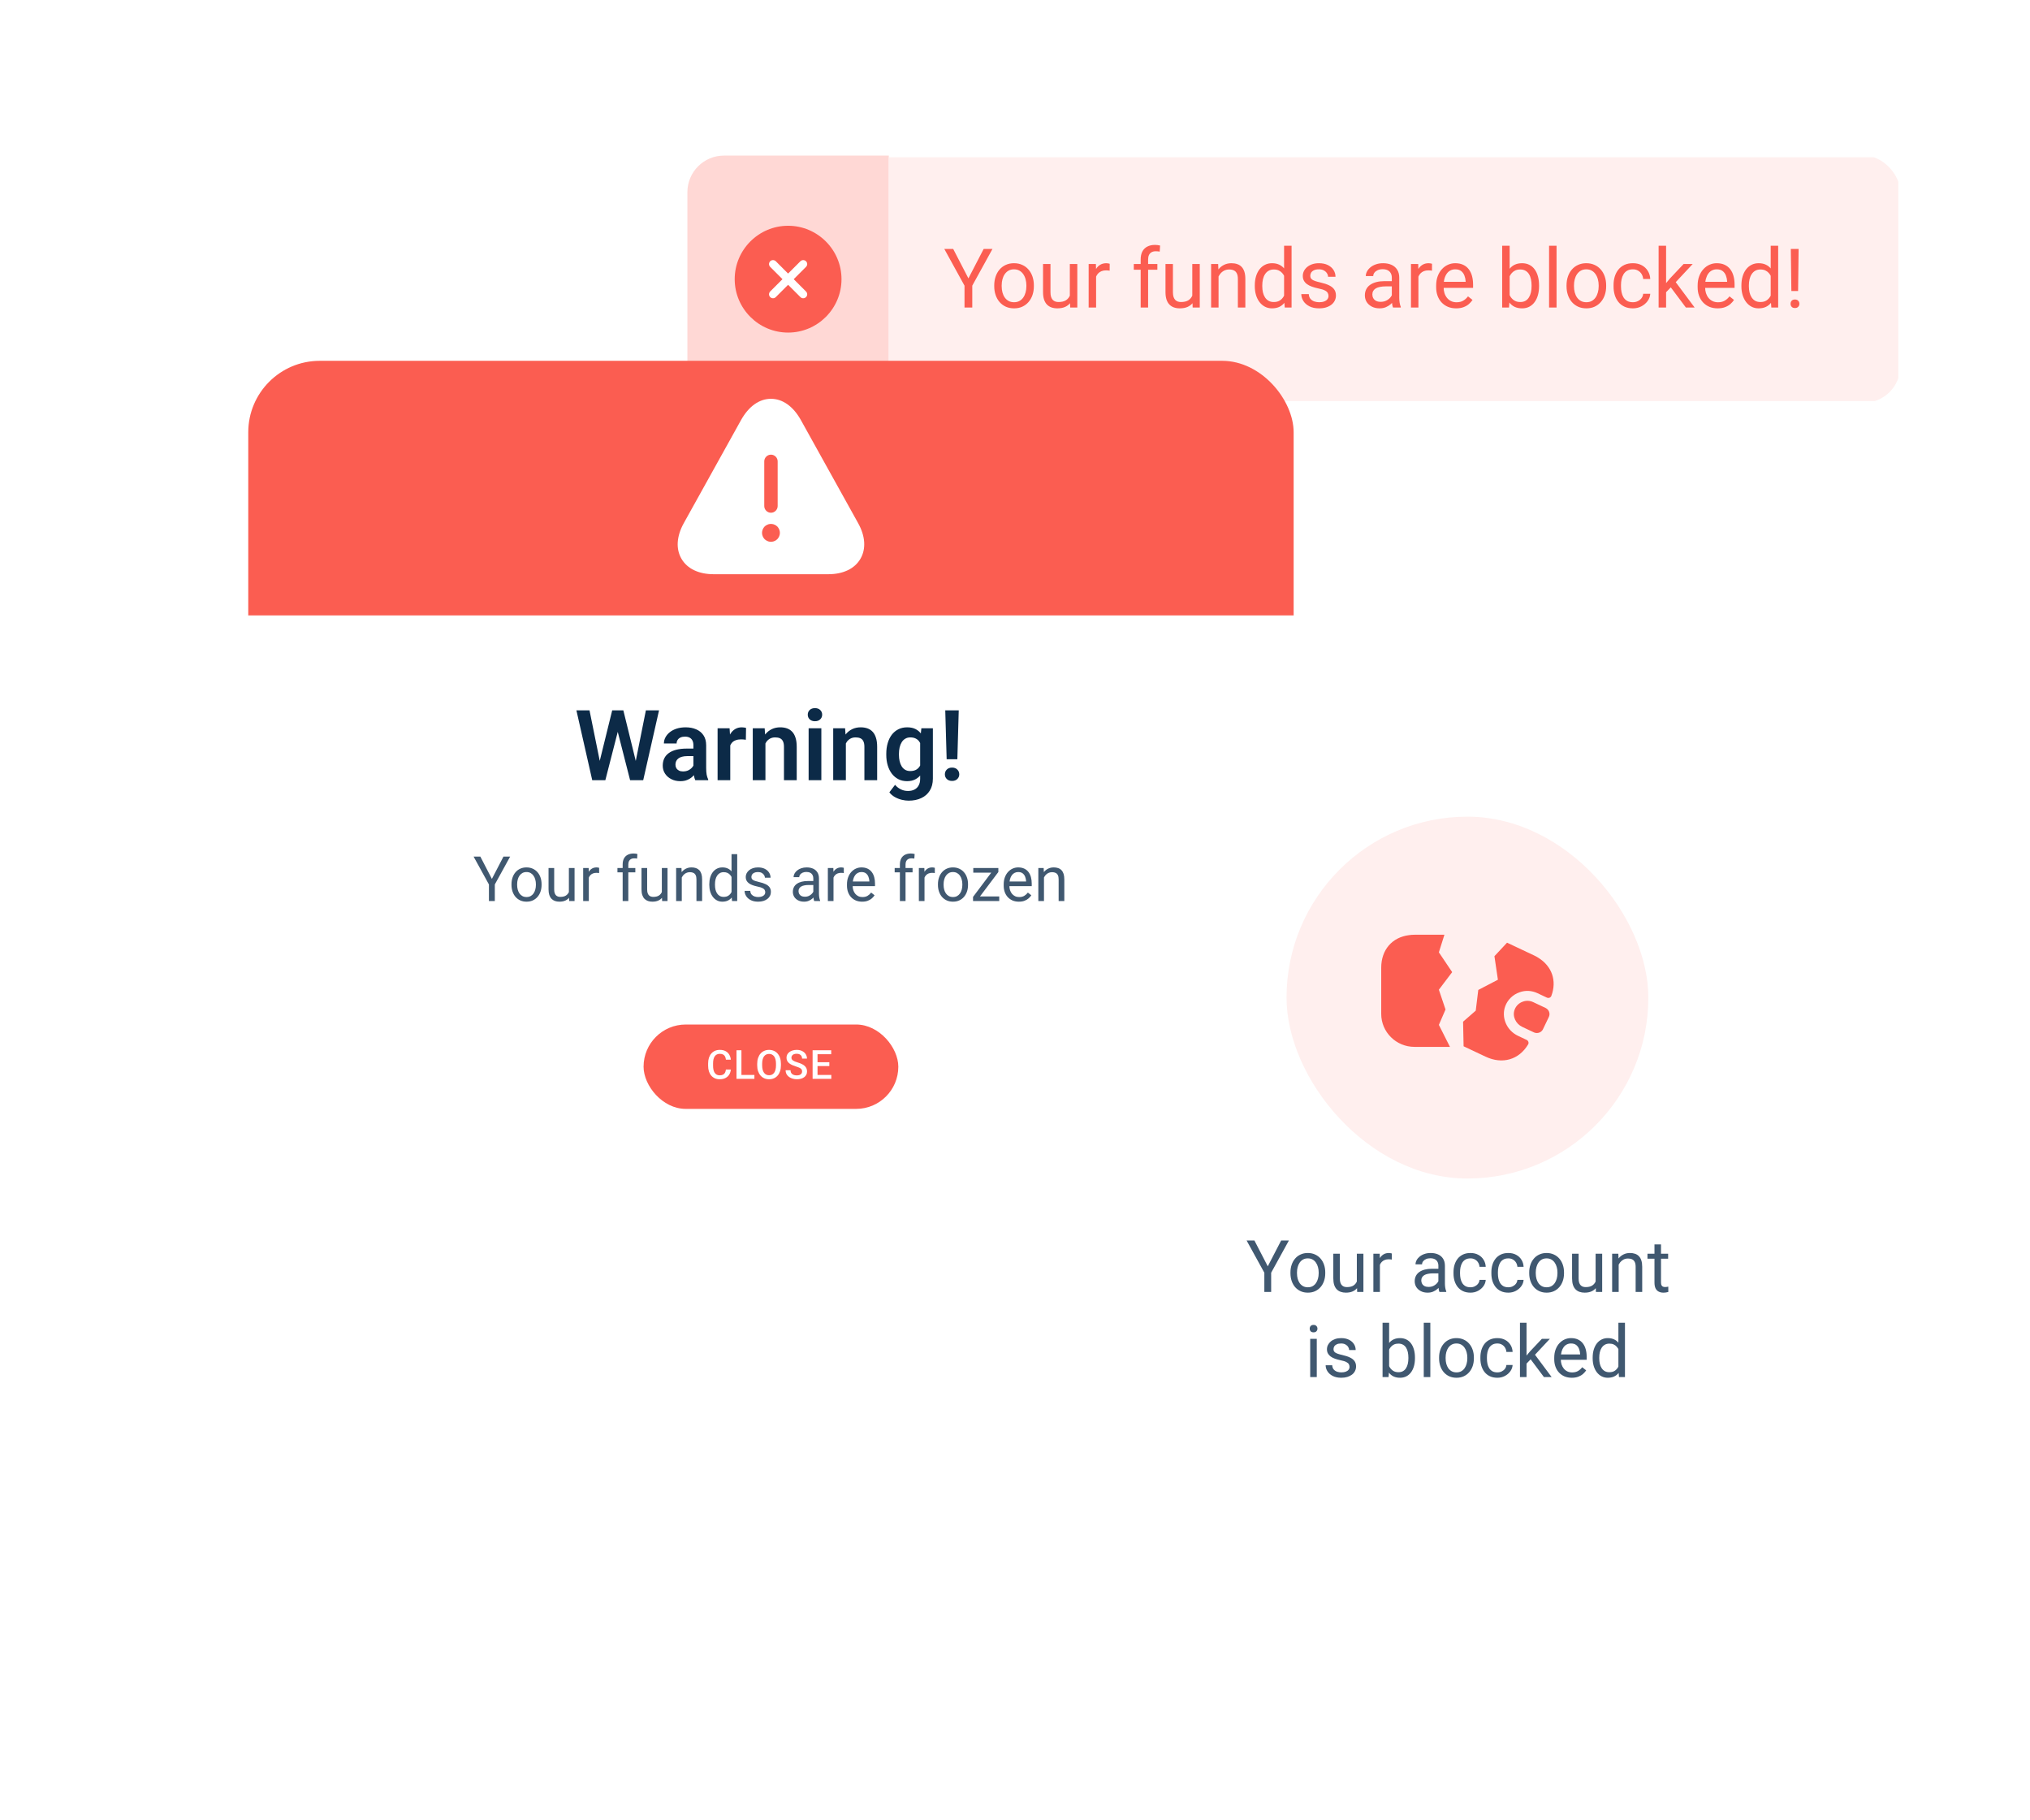 <svg width="501" height="449" viewBox="0 0 501 449" fill="none" xmlns="http://www.w3.org/2000/svg">
<g filter="url(#filter0_ddddd_4042_40802)">
<rect x="169.648" y="38.389" width="299.352" height="61" rx="9.037" fill="white"/>
</g>
<g clip-path="url(#clip0_4042_40802)">
<rect width="49.704" height="61" transform="translate(169.648 38.389)" fill="#FFD8D5"/>
<path d="M198.931 71.919C199.314 72.302 199.314 72.934 198.931 73.316C198.734 73.514 198.483 73.606 198.233 73.606C197.982 73.606 197.732 73.514 197.534 73.316L194.503 70.285L191.472 73.316C191.274 73.514 191.024 73.606 190.774 73.606C190.523 73.606 190.273 73.514 190.075 73.316C189.693 72.934 189.693 72.302 190.075 71.919L193.106 68.888L190.075 65.857C189.693 65.475 189.693 64.842 190.075 64.46C190.457 64.078 191.09 64.078 191.472 64.46L194.503 67.491L197.534 64.46C197.917 64.078 198.549 64.078 198.931 64.46C199.314 64.842 199.314 65.475 198.931 65.857L195.9 68.888L198.931 71.919Z" fill="white"/>
<path d="M194.503 55.709C187.242 55.709 181.324 61.627 181.324 68.888C181.324 76.15 187.242 82.067 194.503 82.067C201.765 82.067 207.682 76.15 207.682 68.888C207.682 61.627 201.765 55.709 194.503 55.709ZM198.931 71.919C199.314 72.302 199.314 72.934 198.931 73.316C198.734 73.514 198.483 73.606 198.233 73.606C197.982 73.606 197.732 73.514 197.534 73.316L194.503 70.285L191.472 73.316C191.274 73.514 191.024 73.606 190.774 73.606C190.523 73.606 190.273 73.514 190.075 73.316C189.693 72.934 189.693 72.302 190.075 71.919L193.106 68.888L190.075 65.857C189.693 65.475 189.693 64.842 190.075 64.46C190.457 64.078 191.09 64.078 191.472 64.46L194.503 67.491L197.534 64.46C197.917 64.078 198.549 64.078 198.931 64.46C199.314 64.842 199.314 65.475 198.931 65.857L195.9 68.888L198.931 71.919Z" fill="#FB5D51"/>
<rect width="249.148" height="60.148" transform="translate(219.352 38.815)" fill="#FFEFEE"/>
<path d="M235.249 61.433L239.002 68.691L242.765 61.433H244.939L239.955 70.488V75.889H238.039V70.488L233.055 61.433H235.249ZM245.376 70.637V70.408C245.376 69.634 245.489 68.916 245.714 68.254C245.939 67.585 246.263 67.006 246.687 66.516C247.11 66.02 247.623 65.636 248.226 65.365C248.828 65.087 249.503 64.948 250.251 64.948C251.006 64.948 251.684 65.087 252.286 65.365C252.895 65.636 253.412 66.02 253.835 66.516C254.266 67.006 254.593 67.585 254.818 68.254C255.043 68.916 255.156 69.634 255.156 70.408V70.637C255.156 71.411 255.043 72.129 254.818 72.791C254.593 73.453 254.266 74.032 253.835 74.528C253.412 75.018 252.899 75.402 252.296 75.68C251.701 75.952 251.026 76.087 250.271 76.087C249.516 76.087 248.838 75.952 248.236 75.68C247.633 75.402 247.117 75.018 246.687 74.528C246.263 74.032 245.939 73.453 245.714 72.791C245.489 72.129 245.376 71.411 245.376 70.637ZM247.213 70.408V70.637C247.213 71.173 247.276 71.679 247.402 72.156C247.527 72.626 247.716 73.043 247.968 73.407C248.226 73.771 248.547 74.058 248.931 74.27C249.315 74.475 249.761 74.578 250.271 74.578C250.774 74.578 251.214 74.475 251.591 74.27C251.975 74.058 252.293 73.771 252.545 73.407C252.796 73.043 252.985 72.626 253.111 72.156C253.243 71.679 253.309 71.173 253.309 70.637V70.408C253.309 69.879 253.243 69.379 253.111 68.909C252.985 68.433 252.793 68.012 252.535 67.648C252.283 67.278 251.965 66.986 251.582 66.774C251.204 66.563 250.761 66.457 250.251 66.457C249.748 66.457 249.305 66.563 248.921 66.774C248.543 66.986 248.226 67.278 247.968 67.648C247.716 68.012 247.527 68.433 247.402 68.909C247.276 69.379 247.213 69.879 247.213 70.408ZM264.032 73.407V65.146H265.878V75.889H264.121L264.032 73.407ZM264.379 71.143L265.144 71.123C265.144 71.838 265.068 72.5 264.915 73.109C264.77 73.711 264.531 74.234 264.201 74.677C263.87 75.121 263.436 75.468 262.9 75.72C262.364 75.965 261.712 76.087 260.944 76.087C260.421 76.087 259.941 76.011 259.504 75.859C259.074 75.707 258.704 75.472 258.392 75.154C258.081 74.836 257.84 74.423 257.668 73.913C257.502 73.403 257.419 72.791 257.419 72.076V65.146H259.256V72.096C259.256 72.579 259.309 72.98 259.415 73.297C259.528 73.609 259.676 73.857 259.862 74.042C260.054 74.221 260.266 74.347 260.497 74.419C260.736 74.492 260.98 74.528 261.232 74.528C262.013 74.528 262.632 74.38 263.089 74.082C263.545 73.777 263.873 73.37 264.071 72.861C264.277 72.344 264.379 71.772 264.379 71.143ZM270.515 66.834V75.889H268.678V65.146H270.465L270.515 66.834ZM273.871 65.087L273.861 66.794C273.709 66.761 273.563 66.741 273.424 66.735C273.292 66.722 273.139 66.715 272.967 66.715C272.544 66.715 272.17 66.781 271.845 66.913C271.521 67.046 271.246 67.231 271.021 67.469C270.796 67.708 270.618 67.992 270.485 68.323C270.359 68.648 270.277 69.005 270.237 69.395L269.721 69.693C269.721 69.045 269.784 68.436 269.909 67.867C270.042 67.297 270.244 66.794 270.515 66.357C270.786 65.914 271.131 65.57 271.548 65.325C271.971 65.073 272.474 64.948 273.057 64.948C273.189 64.948 273.341 64.964 273.513 64.997C273.685 65.024 273.805 65.053 273.871 65.087ZM283.352 75.889H281.516V64.014C281.516 63.24 281.655 62.588 281.933 62.058C282.217 61.522 282.624 61.118 283.154 60.847C283.683 60.569 284.312 60.43 285.04 60.43C285.252 60.43 285.464 60.443 285.676 60.47C285.894 60.496 286.106 60.536 286.311 60.589L286.212 62.088C286.073 62.055 285.914 62.032 285.735 62.019C285.563 62.005 285.391 61.999 285.219 61.999C284.828 61.999 284.491 62.078 284.206 62.237C283.928 62.389 283.716 62.614 283.571 62.912C283.425 63.21 283.352 63.578 283.352 64.014V75.889ZM285.636 65.146V66.556H279.818V65.146H285.636ZM294.254 73.407V65.146H296.1V75.889H294.343L294.254 73.407ZM294.601 71.143L295.366 71.123C295.366 71.838 295.29 72.5 295.137 73.109C294.992 73.711 294.753 74.234 294.423 74.677C294.092 75.121 293.658 75.468 293.122 75.72C292.586 75.965 291.934 76.087 291.166 76.087C290.643 76.087 290.163 76.011 289.726 75.859C289.296 75.707 288.926 75.472 288.614 75.154C288.303 74.836 288.062 74.423 287.89 73.913C287.724 73.403 287.641 72.791 287.641 72.076V65.146H289.478V72.096C289.478 72.579 289.531 72.98 289.637 73.297C289.75 73.609 289.898 73.857 290.084 74.042C290.276 74.221 290.488 74.347 290.719 74.419C290.958 74.492 291.202 74.528 291.454 74.528C292.235 74.528 292.854 74.38 293.311 74.082C293.767 73.777 294.095 73.37 294.293 72.861C294.499 72.344 294.601 71.772 294.601 71.143ZM300.737 67.44V75.889H298.9V65.146H300.638L300.737 67.44ZM300.3 70.11L299.536 70.081C299.542 69.346 299.651 68.667 299.863 68.045C300.075 67.416 300.373 66.87 300.757 66.407C301.141 65.944 301.597 65.586 302.127 65.335C302.663 65.077 303.255 64.948 303.904 64.948C304.434 64.948 304.91 65.02 305.334 65.166C305.757 65.305 306.118 65.53 306.416 65.841C306.72 66.152 306.952 66.556 307.111 67.052C307.27 67.542 307.349 68.141 307.349 68.849V75.889H305.503V68.83C305.503 68.267 305.42 67.817 305.254 67.479C305.089 67.135 304.847 66.887 304.53 66.735C304.212 66.576 303.821 66.496 303.358 66.496C302.901 66.496 302.484 66.592 302.107 66.784C301.736 66.976 301.415 67.241 301.144 67.579C300.879 67.916 300.671 68.303 300.519 68.74C300.373 69.171 300.3 69.627 300.3 70.11ZM316.91 73.804V60.639H318.757V75.889H317.069L316.91 73.804ZM309.682 70.637V70.428C309.682 69.607 309.782 68.863 309.98 68.194C310.185 67.519 310.473 66.94 310.844 66.457C311.221 65.974 311.668 65.603 312.184 65.345C312.707 65.08 313.29 64.948 313.932 64.948C314.607 64.948 315.196 65.067 315.699 65.305C316.209 65.537 316.639 65.878 316.99 66.328C317.347 66.771 317.628 67.307 317.834 67.936C318.039 68.565 318.181 69.276 318.261 70.071V70.984C318.188 71.772 318.045 72.48 317.834 73.109C317.628 73.737 317.347 74.274 316.99 74.717C316.639 75.161 316.209 75.501 315.699 75.74C315.189 75.971 314.594 76.087 313.912 76.087C313.283 76.087 312.707 75.952 312.184 75.68C311.668 75.409 311.221 75.028 310.844 74.538C310.473 74.049 310.185 73.473 309.98 72.811C309.782 72.142 309.682 71.418 309.682 70.637ZM311.529 70.428V70.637C311.529 71.173 311.582 71.676 311.688 72.146C311.801 72.616 311.973 73.029 312.204 73.387C312.436 73.744 312.73 74.025 313.088 74.231C313.445 74.429 313.872 74.528 314.369 74.528C314.978 74.528 315.477 74.399 315.868 74.141C316.265 73.883 316.583 73.542 316.821 73.119C317.059 72.695 317.245 72.235 317.377 71.739V69.346C317.298 68.982 317.182 68.631 317.029 68.293C316.884 67.949 316.692 67.645 316.454 67.38C316.222 67.109 315.934 66.894 315.59 66.735C315.252 66.576 314.852 66.496 314.389 66.496C313.885 66.496 313.452 66.602 313.088 66.814C312.73 67.019 312.436 67.304 312.204 67.668C311.973 68.025 311.801 68.442 311.688 68.919C311.582 69.389 311.529 69.892 311.529 70.428ZM327.871 73.039C327.871 72.775 327.812 72.53 327.693 72.305C327.58 72.073 327.345 71.864 326.988 71.679C326.637 71.487 326.107 71.322 325.399 71.183C324.803 71.057 324.264 70.908 323.781 70.736C323.304 70.564 322.897 70.355 322.56 70.11C322.229 69.865 321.974 69.578 321.795 69.247C321.616 68.916 321.527 68.528 321.527 68.085C321.527 67.661 321.62 67.261 321.805 66.884C321.997 66.506 322.265 66.172 322.609 65.881C322.96 65.59 323.38 65.361 323.87 65.196C324.36 65.03 324.906 64.948 325.508 64.948C326.369 64.948 327.103 65.1 327.712 65.404C328.321 65.709 328.788 66.116 329.112 66.626C329.437 67.129 329.599 67.688 329.599 68.303H327.762C327.762 68.005 327.673 67.718 327.494 67.44C327.322 67.155 327.067 66.92 326.729 66.735C326.399 66.549 325.991 66.457 325.508 66.457C324.999 66.457 324.585 66.536 324.267 66.695C323.956 66.847 323.728 67.043 323.582 67.281C323.443 67.519 323.374 67.771 323.374 68.035C323.374 68.234 323.407 68.413 323.473 68.572C323.546 68.724 323.672 68.866 323.85 68.998C324.029 69.124 324.28 69.243 324.605 69.356C324.929 69.468 325.343 69.581 325.846 69.693C326.726 69.892 327.451 70.13 328.02 70.408C328.589 70.686 329.013 71.027 329.291 71.431C329.569 71.835 329.708 72.324 329.708 72.9C329.708 73.37 329.609 73.8 329.41 74.191C329.218 74.581 328.937 74.919 328.566 75.204C328.202 75.482 327.765 75.7 327.256 75.859C326.753 76.011 326.187 76.087 325.558 76.087C324.611 76.087 323.811 75.918 323.155 75.581C322.5 75.243 322.004 74.806 321.666 74.27C321.328 73.734 321.16 73.168 321.16 72.573H323.006C323.033 73.076 323.178 73.476 323.443 73.774C323.708 74.065 324.032 74.274 324.416 74.399C324.8 74.519 325.181 74.578 325.558 74.578C326.061 74.578 326.481 74.512 326.819 74.38C327.163 74.247 327.424 74.065 327.603 73.834C327.782 73.602 327.871 73.337 327.871 73.039ZM343.499 74.052V68.522C343.499 68.098 343.412 67.731 343.24 67.42C343.075 67.102 342.823 66.857 342.486 66.685C342.148 66.513 341.731 66.427 341.235 66.427C340.772 66.427 340.364 66.506 340.014 66.665C339.669 66.824 339.398 67.033 339.2 67.291C339.008 67.549 338.912 67.827 338.912 68.125H337.075C337.075 67.741 337.174 67.36 337.373 66.983C337.571 66.606 337.856 66.265 338.227 65.96C338.604 65.649 339.054 65.404 339.577 65.226C340.106 65.04 340.695 64.948 341.344 64.948C342.125 64.948 342.813 65.08 343.409 65.345C344.011 65.609 344.481 66.01 344.819 66.546C345.163 67.076 345.335 67.741 345.335 68.542V73.546C345.335 73.903 345.365 74.284 345.425 74.687C345.491 75.091 345.587 75.439 345.713 75.73V75.889H343.796C343.704 75.677 343.631 75.396 343.578 75.045C343.525 74.687 343.499 74.356 343.499 74.052ZM343.816 69.376L343.836 70.666H341.979C341.457 70.666 340.99 70.709 340.58 70.795C340.169 70.875 339.825 70.997 339.547 71.163C339.269 71.328 339.057 71.537 338.912 71.788C338.766 72.033 338.693 72.321 338.693 72.652C338.693 72.99 338.769 73.297 338.922 73.575C339.074 73.853 339.302 74.075 339.607 74.241C339.918 74.399 340.298 74.479 340.748 74.479C341.311 74.479 341.807 74.36 342.238 74.121C342.668 73.883 343.009 73.592 343.26 73.248C343.518 72.903 343.657 72.569 343.677 72.245L344.462 73.129C344.415 73.407 344.289 73.714 344.084 74.052C343.879 74.389 343.604 74.714 343.26 75.025C342.923 75.329 342.519 75.584 342.049 75.789C341.586 75.988 341.063 76.087 340.48 76.087C339.752 76.087 339.113 75.945 338.564 75.66C338.021 75.376 337.598 74.995 337.293 74.519C336.995 74.035 336.847 73.496 336.847 72.9C336.847 72.324 336.959 71.818 337.184 71.381C337.409 70.938 337.733 70.57 338.157 70.279C338.581 69.981 339.09 69.756 339.686 69.604C340.282 69.452 340.947 69.376 341.682 69.376H343.816ZM350.061 66.834V75.889H348.224V65.146H350.012L350.061 66.834ZM353.417 65.087L353.407 66.794C353.255 66.761 353.109 66.741 352.97 66.735C352.838 66.722 352.686 66.715 352.514 66.715C352.09 66.715 351.716 66.781 351.392 66.913C351.067 67.046 350.793 67.231 350.568 67.469C350.342 67.708 350.164 67.992 350.031 68.323C349.906 68.648 349.823 69.005 349.783 69.395L349.267 69.693C349.267 69.045 349.33 68.436 349.456 67.867C349.588 67.297 349.79 66.794 350.061 66.357C350.333 65.914 350.677 65.57 351.094 65.325C351.517 65.073 352.02 64.948 352.603 64.948C352.735 64.948 352.887 64.964 353.06 64.997C353.232 65.024 353.351 65.053 353.417 65.087ZM359.374 76.087C358.626 76.087 357.948 75.962 357.339 75.71C356.736 75.452 356.217 75.091 355.78 74.628C355.35 74.164 355.019 73.615 354.787 72.98C354.555 72.344 354.44 71.649 354.44 70.895V70.478C354.44 69.604 354.569 68.826 354.827 68.144C355.085 67.456 355.436 66.874 355.879 66.397C356.323 65.921 356.826 65.56 357.388 65.315C357.951 65.07 358.533 64.948 359.136 64.948C359.904 64.948 360.565 65.08 361.121 65.345C361.684 65.609 362.144 65.98 362.501 66.457C362.859 66.927 363.124 67.483 363.296 68.125C363.468 68.76 363.554 69.455 363.554 70.21V71.034H355.532V69.534H361.717V69.395C361.691 68.919 361.591 68.456 361.419 68.005C361.254 67.555 360.989 67.185 360.625 66.894C360.261 66.602 359.765 66.457 359.136 66.457C358.719 66.457 358.335 66.546 357.984 66.725C357.633 66.897 357.332 67.155 357.081 67.499C356.829 67.843 356.634 68.264 356.495 68.76C356.356 69.257 356.286 69.829 356.286 70.478V70.895C356.286 71.404 356.356 71.884 356.495 72.334C356.64 72.778 356.849 73.168 357.12 73.506C357.398 73.843 357.733 74.108 358.123 74.3C358.52 74.492 358.97 74.588 359.473 74.588C360.122 74.588 360.671 74.456 361.121 74.191C361.571 73.926 361.965 73.572 362.303 73.129L363.415 74.012C363.183 74.363 362.889 74.697 362.531 75.015C362.174 75.333 361.734 75.591 361.211 75.789C360.694 75.988 360.082 76.087 359.374 76.087ZM370.732 60.639H372.579V73.804L372.42 75.889H370.732V60.639ZM379.836 70.428V70.637C379.836 71.418 379.744 72.142 379.558 72.811C379.373 73.473 379.102 74.049 378.744 74.538C378.387 75.028 377.95 75.409 377.434 75.68C376.917 75.952 376.325 76.087 375.657 76.087C374.975 76.087 374.376 75.971 373.86 75.74C373.35 75.501 372.92 75.161 372.569 74.717C372.218 74.274 371.937 73.737 371.725 73.109C371.52 72.48 371.377 71.772 371.298 70.984V70.071C371.377 69.276 371.52 68.565 371.725 67.936C371.937 67.307 372.218 66.771 372.569 66.328C372.92 65.878 373.35 65.537 373.86 65.305C374.369 65.067 374.962 64.948 375.637 64.948C376.312 64.948 376.911 65.08 377.434 65.345C377.957 65.603 378.393 65.974 378.744 66.457C379.102 66.94 379.373 67.519 379.558 68.194C379.744 68.863 379.836 69.607 379.836 70.428ZM377.99 70.637V70.428C377.99 69.892 377.94 69.389 377.841 68.919C377.742 68.442 377.583 68.025 377.364 67.668C377.146 67.304 376.858 67.019 376.5 66.814C376.143 66.602 375.703 66.496 375.18 66.496C374.717 66.496 374.313 66.576 373.969 66.735C373.631 66.894 373.343 67.109 373.105 67.38C372.867 67.645 372.671 67.949 372.519 68.293C372.374 68.631 372.264 68.982 372.192 69.346V71.739C372.297 72.202 372.47 72.649 372.708 73.079C372.953 73.503 373.277 73.85 373.681 74.121C374.091 74.393 374.598 74.528 375.2 74.528C375.696 74.528 376.12 74.429 376.471 74.231C376.828 74.025 377.116 73.744 377.334 73.387C377.56 73.029 377.725 72.616 377.831 72.146C377.937 71.676 377.99 71.173 377.99 70.637ZM384.155 60.639V75.889H382.309V60.639H384.155ZM386.617 70.637V70.408C386.617 69.634 386.73 68.916 386.955 68.254C387.18 67.585 387.504 67.006 387.928 66.516C388.352 66.02 388.865 65.636 389.467 65.365C390.069 65.087 390.744 64.948 391.492 64.948C392.247 64.948 392.925 65.087 393.528 65.365C394.137 65.636 394.653 66.02 395.076 66.516C395.507 67.006 395.834 67.585 396.059 68.254C396.284 68.916 396.397 69.634 396.397 70.408V70.637C396.397 71.411 396.284 72.129 396.059 72.791C395.834 73.453 395.507 74.032 395.076 74.528C394.653 75.018 394.14 75.402 393.538 75.68C392.942 75.952 392.267 76.087 391.512 76.087C390.758 76.087 390.079 75.952 389.477 75.68C388.875 75.402 388.358 75.018 387.928 74.528C387.504 74.032 387.18 73.453 386.955 72.791C386.73 72.129 386.617 71.411 386.617 70.637ZM388.454 70.408V70.637C388.454 71.173 388.517 71.679 388.643 72.156C388.769 72.626 388.957 73.043 389.209 73.407C389.467 73.771 389.788 74.058 390.172 74.27C390.556 74.475 391.003 74.578 391.512 74.578C392.015 74.578 392.455 74.475 392.833 74.27C393.217 74.058 393.534 73.771 393.786 73.407C394.037 73.043 394.226 72.626 394.352 72.156C394.484 71.679 394.55 71.173 394.55 70.637V70.408C394.55 69.879 394.484 69.379 394.352 68.909C394.226 68.433 394.034 68.012 393.776 67.648C393.524 67.278 393.207 66.986 392.823 66.774C392.445 66.563 392.002 66.457 391.492 66.457C390.989 66.457 390.546 66.563 390.162 66.774C389.785 66.986 389.467 67.278 389.209 67.648C388.957 68.012 388.769 68.433 388.643 68.909C388.517 69.379 388.454 69.879 388.454 70.408ZM402.999 74.578C403.436 74.578 403.84 74.489 404.211 74.31C404.581 74.131 404.886 73.886 405.124 73.575C405.362 73.258 405.498 72.897 405.531 72.493H407.278C407.245 73.129 407.03 73.721 406.633 74.27C406.243 74.813 405.73 75.253 405.094 75.591C404.459 75.922 403.761 76.087 402.999 76.087C402.192 76.087 401.487 75.945 400.885 75.66C400.289 75.376 399.792 74.985 399.395 74.489C399.005 73.992 398.71 73.423 398.512 72.781C398.32 72.132 398.224 71.447 398.224 70.726V70.309C398.224 69.588 398.32 68.906 398.512 68.264C398.71 67.615 399.005 67.043 399.395 66.546C399.792 66.05 400.289 65.659 400.885 65.374C401.487 65.09 402.192 64.948 402.999 64.948C403.84 64.948 404.575 65.12 405.203 65.464C405.832 65.801 406.325 66.265 406.683 66.854C407.047 67.436 407.245 68.098 407.278 68.84H405.531C405.498 68.396 405.372 67.996 405.154 67.638C404.942 67.281 404.651 66.996 404.28 66.784C403.916 66.566 403.489 66.457 402.999 66.457C402.437 66.457 401.963 66.569 401.58 66.794C401.202 67.013 400.901 67.311 400.676 67.688C400.458 68.058 400.299 68.472 400.2 68.929C400.107 69.379 400.061 69.839 400.061 70.309V70.726C400.061 71.196 400.107 71.659 400.2 72.116C400.292 72.573 400.448 72.986 400.666 73.357C400.891 73.728 401.192 74.025 401.57 74.251C401.954 74.469 402.43 74.578 402.999 74.578ZM411.19 60.639V75.889H409.344V60.639H411.19ZM417.753 65.146L413.067 70.16L410.446 72.88L410.297 70.924L412.173 68.681L415.509 65.146H417.753ZM416.075 75.889L412.243 70.766L413.196 69.127L418.239 75.889H416.075ZM423.909 76.087C423.161 76.087 422.482 75.962 421.873 75.71C421.271 75.452 420.751 75.091 420.314 74.628C419.884 74.164 419.553 73.615 419.322 72.98C419.09 72.344 418.974 71.649 418.974 70.895V70.478C418.974 69.604 419.103 68.826 419.361 68.144C419.619 67.456 419.97 66.874 420.414 66.397C420.857 65.921 421.36 65.56 421.923 65.315C422.485 65.07 423.068 64.948 423.67 64.948C424.438 64.948 425.1 65.08 425.656 65.345C426.219 65.609 426.679 65.98 427.036 66.457C427.393 66.927 427.658 67.483 427.83 68.125C428.002 68.76 428.088 69.455 428.088 70.21V71.034H420.066V69.534H426.252V69.395C426.225 68.919 426.126 68.456 425.954 68.005C425.788 67.555 425.524 67.185 425.159 66.894C424.795 66.602 424.299 66.457 423.67 66.457C423.253 66.457 422.869 66.546 422.519 66.725C422.168 66.897 421.867 67.155 421.615 67.499C421.364 67.843 421.168 68.264 421.029 68.76C420.89 69.257 420.821 69.829 420.821 70.478V70.895C420.821 71.404 420.89 71.884 421.029 72.334C421.175 72.778 421.383 73.168 421.655 73.506C421.933 73.843 422.267 74.108 422.658 74.3C423.055 74.492 423.505 74.588 424.008 74.588C424.656 74.588 425.206 74.456 425.656 74.191C426.106 73.926 426.5 73.572 426.837 73.129L427.949 74.012C427.718 74.363 427.423 74.697 427.066 75.015C426.708 75.333 426.268 75.591 425.745 75.789C425.229 75.988 424.617 76.087 423.909 76.087ZM437.004 73.804V60.639H438.851V75.889H437.163L437.004 73.804ZM429.776 70.637V70.428C429.776 69.607 429.875 68.863 430.074 68.194C430.279 67.519 430.567 66.94 430.938 66.457C431.315 65.974 431.762 65.603 432.278 65.345C432.801 65.08 433.384 64.948 434.026 64.948C434.701 64.948 435.29 65.067 435.793 65.305C436.302 65.537 436.733 65.878 437.083 66.328C437.441 66.771 437.722 67.307 437.927 67.936C438.133 68.565 438.275 69.276 438.354 70.071V70.984C438.282 71.772 438.139 72.48 437.927 73.109C437.722 73.737 437.441 74.274 437.083 74.717C436.733 75.161 436.302 75.501 435.793 75.74C435.283 75.971 434.687 76.087 434.006 76.087C433.377 76.087 432.801 75.952 432.278 75.68C431.762 75.409 431.315 75.028 430.938 74.538C430.567 74.049 430.279 73.473 430.074 72.811C429.875 72.142 429.776 71.418 429.776 70.637ZM431.623 70.428V70.637C431.623 71.173 431.676 71.676 431.782 72.146C431.894 72.616 432.066 73.029 432.298 73.387C432.53 73.744 432.824 74.025 433.182 74.231C433.539 74.429 433.966 74.528 434.462 74.528C435.071 74.528 435.571 74.399 435.962 74.141C436.359 73.883 436.676 73.542 436.915 73.119C437.153 72.695 437.338 72.235 437.471 71.739V69.346C437.391 68.982 437.275 68.631 437.123 68.293C436.978 67.949 436.786 67.645 436.547 67.38C436.316 67.109 436.028 66.894 435.684 66.735C435.346 66.576 434.946 66.496 434.482 66.496C433.979 66.496 433.546 66.602 433.182 66.814C432.824 67.019 432.53 67.304 432.298 67.668C432.066 68.025 431.894 68.442 431.782 68.919C431.676 69.389 431.623 69.892 431.623 70.428ZM443.894 61.433L443.765 71.808H442.107L441.968 61.433H443.894ZM441.909 74.965C441.909 74.668 441.998 74.416 442.177 74.211C442.362 74.006 442.633 73.903 442.991 73.903C443.342 73.903 443.61 74.006 443.795 74.211C443.987 74.416 444.083 74.668 444.083 74.965C444.083 75.25 443.987 75.495 443.795 75.7C443.61 75.905 443.342 76.008 442.991 76.008C442.633 76.008 442.362 75.905 442.177 75.7C441.998 75.495 441.909 75.25 441.909 74.965Z" fill="#FB5D51"/>
</g>
<g filter="url(#filter1_ddddd_4042_40802)">
<rect x="61.27" y="89.035" width="258" height="201.769" rx="17.641" fill="white"/>
</g>
<g clip-path="url(#clip1_4042_40802)">
<rect width="258" height="62.846" transform="translate(61.27 89.035)" fill="#FB5D51"/>
<path d="M211.793 129.103L197.681 103.7C195.784 100.282 193.16 98.407 190.271 98.407C187.383 98.407 184.759 100.282 182.862 103.7L168.749 129.103C166.963 132.344 166.765 135.453 168.198 137.901C169.631 140.349 172.454 141.694 176.159 141.694H204.384C208.089 141.694 210.911 140.349 212.345 137.901C213.778 135.453 213.58 132.322 211.793 129.103ZM188.618 113.843C188.618 112.939 189.367 112.189 190.271 112.189C191.175 112.189 191.925 112.939 191.925 113.843V124.869C191.925 125.773 191.175 126.523 190.271 126.523C189.367 126.523 188.618 125.773 188.618 124.869V113.843ZM191.837 133.05C191.727 133.138 191.616 133.226 191.506 133.314C191.374 133.403 191.242 133.469 191.109 133.513C190.977 133.579 190.845 133.623 190.69 133.645C190.558 133.667 190.404 133.689 190.271 133.689C190.139 133.689 189.985 133.667 189.83 133.645C189.698 133.623 189.566 133.579 189.433 133.513C189.301 133.469 189.169 133.403 189.036 133.314C188.926 133.226 188.816 133.138 188.706 133.05C188.309 132.631 188.066 132.058 188.066 131.484C188.066 130.911 188.309 130.338 188.706 129.919C188.816 129.83 188.926 129.742 189.036 129.654C189.169 129.566 189.301 129.5 189.433 129.455C189.566 129.389 189.698 129.345 189.83 129.323C190.117 129.257 190.426 129.257 190.69 129.323C190.845 129.345 190.977 129.389 191.109 129.455C191.242 129.5 191.374 129.566 191.506 129.654C191.616 129.742 191.727 129.83 191.837 129.919C192.234 130.338 192.476 130.911 192.476 131.484C192.476 132.058 192.234 132.631 191.837 133.05Z" fill="white"/>
<rect width="258" height="139.385" transform="translate(61.27 151.882)" fill="white"/>
<path d="M147.656 189.218L151.091 175.278H152.95L153.069 178.215L149.397 192.523H147.431L147.656 189.218ZM145.489 175.278L148.307 189.171V192.523H146.164L142.255 175.278H145.489ZM156.634 189.112L159.405 175.278H162.65L158.742 192.523H156.598L156.634 189.112ZM153.839 175.278L157.273 189.266L157.475 192.523H155.509L151.849 178.204L151.991 175.278H153.839ZM171.131 189.799V183.889C171.131 183.454 171.056 183.079 170.906 182.764C170.756 182.448 170.527 182.203 170.219 182.029C169.911 181.855 169.52 181.769 169.046 181.769C168.628 181.769 168.261 181.84 167.945 181.982C167.637 182.124 167.4 182.325 167.234 182.586C167.068 182.839 166.985 183.131 166.985 183.462H163.847C163.847 182.933 163.973 182.432 164.226 181.958C164.478 181.476 164.838 181.05 165.303 180.679C165.777 180.3 166.342 180.004 166.997 179.791C167.66 179.578 168.403 179.471 169.224 179.471C170.195 179.471 171.06 179.637 171.818 179.968C172.584 180.292 173.184 180.782 173.618 181.437C174.06 182.092 174.281 182.918 174.281 183.912V189.503C174.281 190.142 174.321 190.691 174.4 191.149C174.486 191.599 174.613 191.99 174.779 192.322V192.523H171.593C171.443 192.199 171.328 191.789 171.249 191.291C171.17 190.786 171.131 190.288 171.131 189.799ZM171.569 184.718L171.593 186.577H169.615C169.125 186.577 168.695 186.629 168.324 186.731C167.953 186.826 167.649 186.968 167.412 187.158C167.175 187.339 166.997 187.56 166.879 187.821C166.76 188.074 166.701 188.362 166.701 188.686C166.701 189.001 166.772 189.286 166.914 189.538C167.064 189.791 167.277 189.992 167.554 190.142C167.838 190.284 168.17 190.356 168.549 190.356C169.101 190.356 169.583 190.245 169.994 190.024C170.404 189.795 170.724 189.519 170.953 189.195C171.182 188.871 171.304 188.563 171.32 188.271L172.22 189.621C172.11 189.945 171.944 190.288 171.723 190.652C171.502 191.015 171.218 191.354 170.87 191.67C170.523 191.986 170.104 192.247 169.615 192.452C169.125 192.657 168.557 192.76 167.909 192.76C167.08 192.76 166.338 192.594 165.682 192.262C165.027 191.931 164.51 191.477 164.131 190.9C163.752 190.324 163.562 189.669 163.562 188.934C163.562 188.255 163.689 187.655 163.941 187.134C164.194 186.613 164.569 186.175 165.067 185.819C165.564 185.456 166.18 185.184 166.914 185.002C167.656 184.813 168.505 184.718 169.461 184.718H171.569ZM180.227 182.325V192.523H177.1V179.708H180.061L180.227 182.325ZM184.124 179.625L184.076 182.538C183.902 182.507 183.705 182.483 183.484 182.467C183.271 182.452 183.069 182.444 182.88 182.444C182.398 182.444 181.976 182.511 181.613 182.645C181.249 182.771 180.945 182.957 180.701 183.202C180.464 183.447 180.282 183.747 180.156 184.102C180.029 184.449 179.958 184.844 179.943 185.286L179.267 185.203C179.267 184.39 179.35 183.636 179.516 182.941C179.682 182.246 179.923 181.638 180.239 181.117C180.555 180.596 180.949 180.193 181.423 179.909C181.905 179.617 182.457 179.471 183.081 179.471C183.255 179.471 183.441 179.487 183.638 179.518C183.843 179.542 184.005 179.578 184.124 179.625ZM188.908 182.444V192.523H185.782V179.708H188.719L188.908 182.444ZM188.411 185.653H187.487C187.495 184.722 187.621 183.877 187.866 183.119C188.111 182.361 188.454 181.709 188.897 181.165C189.347 180.62 189.88 180.201 190.496 179.909C191.111 179.617 191.798 179.471 192.556 179.471C193.172 179.471 193.729 179.558 194.226 179.731C194.724 179.905 195.15 180.182 195.506 180.561C195.869 180.94 196.145 181.437 196.335 182.053C196.532 182.661 196.631 183.411 196.631 184.303V192.523H193.48V184.28C193.48 183.695 193.393 183.233 193.22 182.894C193.054 182.554 192.809 182.313 192.485 182.171C192.169 182.029 191.779 181.958 191.313 181.958C190.831 181.958 190.409 182.057 190.045 182.254C189.69 182.444 189.39 182.708 189.145 183.048C188.908 183.387 188.727 183.778 188.601 184.22C188.474 184.663 188.411 185.14 188.411 185.653ZM202.707 179.708V192.523H199.568V179.708H202.707ZM199.355 176.356C199.355 175.89 199.513 175.503 199.829 175.195C200.152 174.887 200.587 174.733 201.131 174.733C201.676 174.733 202.107 174.887 202.422 175.195C202.746 175.503 202.908 175.89 202.908 176.356C202.908 176.814 202.746 177.197 202.422 177.505C202.107 177.813 201.676 177.967 201.131 177.967C200.587 177.967 200.152 177.813 199.829 177.505C199.513 177.197 199.355 176.814 199.355 176.356ZM208.759 182.444V192.523H205.632V179.708H208.569L208.759 182.444ZM208.261 185.653H207.338C207.346 184.722 207.472 183.877 207.717 183.119C207.961 182.361 208.305 181.709 208.747 181.165C209.197 180.62 209.73 180.201 210.346 179.909C210.962 179.617 211.649 179.471 212.407 179.471C213.023 179.471 213.579 179.558 214.077 179.731C214.574 179.905 215.001 180.182 215.356 180.561C215.719 180.94 215.996 181.437 216.185 182.053C216.382 182.661 216.481 183.411 216.481 184.303V192.523H213.331V184.28C213.331 183.695 213.244 183.233 213.07 182.894C212.904 182.554 212.66 182.313 212.336 182.171C212.02 182.029 211.629 181.958 211.163 181.958C210.682 181.958 210.259 182.057 209.896 182.254C209.541 182.444 209.241 182.708 208.996 183.048C208.759 183.387 208.577 183.778 208.451 184.22C208.325 184.663 208.261 185.14 208.261 185.653ZM227.389 179.708H230.232V192.132C230.232 193.293 229.979 194.276 229.474 195.081C228.977 195.895 228.278 196.51 227.378 196.929C226.477 197.355 225.431 197.568 224.239 197.568C223.726 197.568 223.169 197.497 222.569 197.355C221.977 197.213 221.404 196.988 220.852 196.68C220.307 196.38 219.853 195.989 219.49 195.508L220.899 193.66C221.325 194.157 221.807 194.532 222.344 194.785C222.881 195.046 223.461 195.176 224.085 195.176C224.717 195.176 225.254 195.058 225.696 194.821C226.146 194.592 226.489 194.252 226.726 193.802C226.971 193.36 227.093 192.815 227.093 192.168V182.633L227.389 179.708ZM218.732 186.269V186.021C218.732 185.042 218.85 184.153 219.087 183.356C219.324 182.55 219.663 181.859 220.105 181.283C220.555 180.707 221.096 180.261 221.728 179.945C222.368 179.629 223.086 179.471 223.884 179.471C224.729 179.471 225.439 179.625 226.016 179.933C226.6 180.241 227.082 180.679 227.461 181.248C227.847 181.816 228.147 182.491 228.361 183.273C228.582 184.047 228.752 184.899 228.87 185.831V186.506C228.759 187.414 228.582 188.247 228.337 189.005C228.1 189.763 227.784 190.427 227.389 190.995C226.995 191.556 226.505 191.99 225.921 192.298C225.337 192.606 224.65 192.76 223.86 192.76C223.07 192.76 222.36 192.598 221.728 192.274C221.096 191.95 220.555 191.496 220.105 190.912C219.663 190.328 219.324 189.641 219.087 188.851C218.85 188.062 218.732 187.201 218.732 186.269ZM221.858 186.021V186.269C221.858 186.822 221.914 187.339 222.024 187.821C222.135 188.303 222.304 188.729 222.533 189.1C222.762 189.463 223.051 189.748 223.398 189.953C223.745 190.158 224.16 190.261 224.642 190.261C225.289 190.261 225.818 190.127 226.229 189.858C226.647 189.582 226.963 189.207 227.176 188.733C227.397 188.251 227.539 187.71 227.603 187.11V185.251C227.563 184.777 227.476 184.339 227.342 183.936C227.216 183.533 227.038 183.186 226.809 182.894C226.58 182.602 226.288 182.373 225.933 182.207C225.577 182.041 225.155 181.958 224.665 181.958C224.192 181.958 223.777 182.065 223.422 182.278C223.066 182.483 222.774 182.771 222.545 183.143C222.316 183.514 222.143 183.944 222.024 184.434C221.914 184.923 221.858 185.452 221.858 186.021ZM236.616 175.278L236.272 187.347H233.631L233.288 175.278H236.616ZM233.193 191.066C233.193 190.6 233.351 190.209 233.667 189.894C233.99 189.57 234.425 189.408 234.97 189.408C235.514 189.408 235.945 189.57 236.261 189.894C236.584 190.209 236.746 190.6 236.746 191.066C236.746 191.524 236.584 191.911 236.261 192.227C235.945 192.543 235.514 192.701 234.97 192.701C234.425 192.701 233.99 192.543 233.667 192.227C233.351 191.911 233.193 191.524 233.193 191.066Z" fill="#0C2A47"/>
<path d="M118.548 211.369L121.397 216.879L124.254 211.369H125.904L122.121 218.243V222.343H120.666V218.243L116.883 211.369H118.548ZM126.236 218.356V218.183C126.236 217.595 126.321 217.05 126.492 216.547C126.663 216.04 126.909 215.6 127.231 215.228C127.553 214.852 127.942 214.56 128.399 214.354C128.856 214.143 129.369 214.038 129.937 214.038C130.51 214.038 131.025 214.143 131.482 214.354C131.944 214.56 132.336 214.852 132.658 215.228C132.984 215.6 133.233 216.04 133.404 216.547C133.575 217.05 133.66 217.595 133.66 218.183V218.356C133.66 218.944 133.575 219.489 133.404 219.992C133.233 220.494 132.984 220.934 132.658 221.311C132.336 221.683 131.947 221.974 131.489 222.185C131.037 222.391 130.525 222.494 129.952 222.494C129.379 222.494 128.864 222.391 128.407 222.185C127.95 221.974 127.558 221.683 127.231 221.311C126.909 220.934 126.663 220.494 126.492 219.992C126.321 219.489 126.236 218.944 126.236 218.356ZM127.63 218.183V218.356C127.63 218.763 127.678 219.148 127.774 219.51C127.869 219.866 128.012 220.183 128.203 220.459C128.399 220.736 128.643 220.954 128.934 221.115C129.226 221.271 129.565 221.349 129.952 221.349C130.334 221.349 130.668 221.271 130.954 221.115C131.246 220.954 131.487 220.736 131.678 220.459C131.869 220.183 132.012 219.866 132.107 219.51C132.208 219.148 132.258 218.763 132.258 218.356V218.183C132.258 217.781 132.208 217.402 132.107 217.045C132.012 216.683 131.866 216.364 131.67 216.088C131.479 215.806 131.238 215.585 130.947 215.424C130.66 215.264 130.324 215.183 129.937 215.183C129.555 215.183 129.218 215.264 128.927 215.424C128.64 215.585 128.399 215.806 128.203 216.088C128.012 216.364 127.869 216.683 127.774 217.045C127.678 217.402 127.63 217.781 127.63 218.183ZM140.398 220.459V214.188H141.8V222.343H140.466L140.398 220.459ZM140.662 218.741L141.242 218.726C141.242 219.268 141.185 219.771 141.069 220.233C140.958 220.69 140.778 221.087 140.526 221.424C140.275 221.761 139.946 222.024 139.539 222.215C139.132 222.401 138.637 222.494 138.054 222.494C137.657 222.494 137.293 222.436 136.961 222.321C136.635 222.205 136.353 222.027 136.117 221.786C135.881 221.545 135.698 221.23 135.567 220.844C135.441 220.457 135.379 219.992 135.379 219.449V214.188H136.773V219.464C136.773 219.831 136.813 220.135 136.893 220.376C136.979 220.612 137.092 220.801 137.233 220.942C137.378 221.077 137.539 221.173 137.715 221.228C137.896 221.283 138.082 221.311 138.273 221.311C138.866 221.311 139.335 221.198 139.682 220.972C140.029 220.741 140.278 220.432 140.428 220.045C140.584 219.653 140.662 219.218 140.662 218.741ZM145.32 215.47V222.343H143.926V214.188H145.282L145.32 215.47ZM147.867 214.143L147.86 215.439C147.744 215.414 147.634 215.399 147.528 215.394C147.428 215.384 147.312 215.379 147.182 215.379C146.86 215.379 146.576 215.429 146.33 215.53C146.084 215.63 145.875 215.771 145.704 215.952C145.533 216.133 145.398 216.349 145.297 216.6C145.202 216.846 145.139 217.118 145.109 217.414L144.717 217.64C144.717 217.148 144.765 216.686 144.86 216.254C144.961 215.821 145.114 215.439 145.32 215.108C145.526 214.771 145.787 214.51 146.104 214.324C146.425 214.133 146.807 214.038 147.249 214.038C147.35 214.038 147.465 214.05 147.596 214.075C147.727 214.095 147.817 214.118 147.867 214.143ZM155.065 222.343H153.671V213.329C153.671 212.741 153.776 212.246 153.988 211.844C154.204 211.437 154.513 211.131 154.915 210.925C155.317 210.714 155.794 210.608 156.347 210.608C156.507 210.608 156.668 210.618 156.829 210.638C156.995 210.658 157.156 210.689 157.311 210.729L157.236 211.867C157.13 211.842 157.01 211.824 156.874 211.814C156.744 211.804 156.613 211.799 156.482 211.799C156.186 211.799 155.93 211.859 155.714 211.98C155.502 212.096 155.342 212.266 155.231 212.493C155.121 212.719 155.065 212.997 155.065 213.329V222.343ZM156.799 214.188V215.259H152.382V214.188H156.799ZM163.341 220.459V214.188H164.743V222.343H163.409L163.341 220.459ZM163.605 218.741L164.185 218.726C164.185 219.268 164.127 219.771 164.012 220.233C163.901 220.69 163.72 221.087 163.469 221.424C163.218 221.761 162.889 222.024 162.482 222.215C162.075 222.401 161.58 222.494 160.997 222.494C160.6 222.494 160.236 222.436 159.904 222.321C159.578 222.205 159.296 222.027 159.06 221.786C158.824 221.545 158.64 221.23 158.51 220.844C158.384 220.457 158.321 219.992 158.321 219.449V214.188H159.716V219.464C159.716 219.831 159.756 220.135 159.836 220.376C159.922 220.612 160.035 220.801 160.175 220.942C160.321 221.077 160.482 221.173 160.658 221.228C160.839 221.283 161.025 221.311 161.216 221.311C161.808 221.311 162.278 221.198 162.625 220.972C162.972 220.741 163.22 220.432 163.371 220.045C163.527 219.653 163.605 219.218 163.605 218.741ZM168.263 215.929V222.343H166.868V214.188H168.187L168.263 215.929ZM167.931 217.957L167.351 217.934C167.356 217.377 167.439 216.861 167.599 216.389C167.76 215.912 167.986 215.497 168.278 215.146C168.569 214.794 168.916 214.522 169.318 214.332C169.725 214.136 170.175 214.038 170.667 214.038C171.069 214.038 171.431 214.093 171.752 214.203C172.074 214.309 172.348 214.48 172.574 214.716C172.805 214.952 172.981 215.259 173.102 215.635C173.222 216.007 173.282 216.462 173.282 217V222.343H171.881V216.985C171.881 216.557 171.818 216.216 171.692 215.96C171.566 215.698 171.383 215.51 171.142 215.394C170.901 215.274 170.604 215.213 170.253 215.213C169.906 215.213 169.589 215.286 169.303 215.432C169.021 215.578 168.778 215.779 168.572 216.035C168.371 216.291 168.212 216.585 168.097 216.917C167.986 217.243 167.931 217.59 167.931 217.957ZM180.541 220.761V210.767H181.942V222.343H180.661L180.541 220.761ZM175.054 218.356V218.198C175.054 217.575 175.129 217.01 175.28 216.502C175.435 215.99 175.654 215.55 175.935 215.183C176.222 214.816 176.561 214.535 176.953 214.339C177.35 214.138 177.792 214.038 178.279 214.038C178.792 214.038 179.239 214.128 179.621 214.309C180.008 214.485 180.335 214.744 180.601 215.085C180.872 215.422 181.086 215.829 181.242 216.306C181.397 216.784 181.505 217.324 181.566 217.927V218.62C181.51 219.218 181.402 219.756 181.242 220.233C181.086 220.71 180.872 221.117 180.601 221.454C180.335 221.791 180.008 222.049 179.621 222.23C179.234 222.406 178.782 222.494 178.264 222.494C177.787 222.494 177.35 222.391 176.953 222.185C176.561 221.979 176.222 221.69 175.935 221.318C175.654 220.947 175.435 220.509 175.28 220.007C175.129 219.499 175.054 218.949 175.054 218.356ZM176.456 218.198V218.356C176.456 218.763 176.496 219.145 176.576 219.502C176.662 219.859 176.792 220.173 176.968 220.444C177.144 220.715 177.367 220.929 177.639 221.085C177.91 221.235 178.234 221.311 178.611 221.311C179.073 221.311 179.453 221.213 179.749 221.017C180.051 220.821 180.292 220.562 180.473 220.241C180.654 219.919 180.794 219.57 180.895 219.193V217.377C180.835 217.1 180.747 216.834 180.631 216.578C180.52 216.316 180.375 216.085 180.194 215.884C180.018 215.678 179.799 215.515 179.538 215.394C179.282 215.274 178.978 215.213 178.626 215.213C178.244 215.213 177.915 215.294 177.639 215.455C177.367 215.61 177.144 215.826 176.968 216.103C176.792 216.374 176.662 216.691 176.576 217.052C176.496 217.409 176.456 217.791 176.456 218.198ZM188.862 220.18C188.862 219.979 188.816 219.793 188.726 219.623C188.64 219.447 188.462 219.288 188.191 219.148C187.924 219.002 187.522 218.876 186.985 218.771C186.533 218.675 186.123 218.562 185.756 218.432C185.394 218.301 185.085 218.143 184.829 217.957C184.578 217.771 184.384 217.552 184.249 217.301C184.113 217.05 184.045 216.756 184.045 216.419C184.045 216.098 184.116 215.794 184.256 215.507C184.402 215.221 184.606 214.967 184.867 214.746C185.133 214.525 185.452 214.352 185.824 214.226C186.196 214.1 186.61 214.038 187.068 214.038C187.721 214.038 188.279 214.153 188.741 214.384C189.203 214.615 189.557 214.924 189.804 215.311C190.05 215.693 190.173 216.118 190.173 216.585H188.779C188.779 216.359 188.711 216.14 188.575 215.929C188.444 215.713 188.251 215.535 187.995 215.394C187.744 215.254 187.434 215.183 187.068 215.183C186.681 215.183 186.367 215.244 186.126 215.364C185.889 215.48 185.716 215.628 185.606 215.809C185.5 215.99 185.447 216.181 185.447 216.382C185.447 216.532 185.472 216.668 185.523 216.789C185.578 216.904 185.673 217.012 185.809 217.113C185.945 217.208 186.136 217.299 186.382 217.384C186.628 217.469 186.942 217.555 187.324 217.64C187.992 217.791 188.542 217.972 188.975 218.183C189.407 218.394 189.728 218.653 189.939 218.959C190.15 219.266 190.256 219.638 190.256 220.075C190.256 220.432 190.18 220.758 190.03 221.055C189.884 221.351 189.67 221.607 189.389 221.823C189.113 222.034 188.781 222.2 188.394 222.321C188.012 222.436 187.583 222.494 187.105 222.494C186.387 222.494 185.779 222.366 185.281 222.11C184.784 221.854 184.407 221.522 184.151 221.115C183.895 220.708 183.766 220.278 183.766 219.826H185.168C185.188 220.208 185.299 220.512 185.5 220.738C185.701 220.959 185.947 221.117 186.239 221.213C186.53 221.303 186.819 221.349 187.105 221.349C187.487 221.349 187.806 221.298 188.063 221.198C188.324 221.097 188.522 220.959 188.658 220.783C188.794 220.607 188.862 220.406 188.862 220.18ZM200.725 220.949V216.751C200.725 216.429 200.66 216.15 200.529 215.914C200.403 215.673 200.212 215.487 199.956 215.357C199.7 215.226 199.383 215.161 199.006 215.161C198.655 215.161 198.346 215.221 198.079 215.342C197.818 215.462 197.612 215.62 197.461 215.816C197.316 216.012 197.243 216.223 197.243 216.449H195.848C195.848 216.158 195.924 215.869 196.074 215.583C196.225 215.296 196.441 215.038 196.723 214.806C197.009 214.57 197.351 214.384 197.748 214.249C198.15 214.108 198.597 214.038 199.089 214.038C199.682 214.038 200.205 214.138 200.657 214.339C201.114 214.54 201.471 214.844 201.727 215.251C201.989 215.653 202.119 216.158 202.119 216.766V220.565C202.119 220.836 202.142 221.125 202.187 221.431C202.237 221.738 202.31 222.002 202.406 222.223V222.343H200.951C200.881 222.183 200.825 221.969 200.785 221.703C200.745 221.431 200.725 221.18 200.725 220.949ZM200.966 217.399L200.981 218.379H199.572C199.175 218.379 198.82 218.412 198.509 218.477C198.197 218.537 197.936 218.63 197.725 218.756C197.514 218.881 197.353 219.04 197.243 219.231C197.132 219.417 197.077 219.635 197.077 219.886C197.077 220.143 197.135 220.376 197.25 220.587C197.366 220.798 197.539 220.967 197.77 221.092C198.006 221.213 198.295 221.273 198.637 221.273C199.064 221.273 199.441 221.183 199.768 221.002C200.094 220.821 200.353 220.6 200.544 220.339C200.74 220.077 200.845 219.824 200.861 219.577L201.456 220.248C201.421 220.459 201.325 220.693 201.17 220.949C201.014 221.205 200.805 221.452 200.544 221.688C200.288 221.919 199.981 222.112 199.624 222.268C199.273 222.419 198.876 222.494 198.434 222.494C197.881 222.494 197.396 222.386 196.979 222.17C196.567 221.954 196.245 221.665 196.014 221.303C195.788 220.937 195.675 220.527 195.675 220.075C195.675 219.638 195.76 219.253 195.931 218.922C196.102 218.585 196.348 218.306 196.67 218.085C196.991 217.859 197.378 217.688 197.831 217.572C198.283 217.457 198.788 217.399 199.346 217.399H200.966ZM205.707 215.47V222.343H204.312V214.188H205.669L205.707 215.47ZM208.254 214.143L208.247 215.439C208.131 215.414 208.021 215.399 207.915 215.394C207.815 215.384 207.699 215.379 207.568 215.379C207.247 215.379 206.963 215.429 206.717 215.53C206.471 215.63 206.262 215.771 206.091 215.952C205.92 216.133 205.785 216.349 205.684 216.6C205.589 216.846 205.526 217.118 205.496 217.414L205.104 217.64C205.104 217.148 205.152 216.686 205.247 216.254C205.348 215.821 205.501 215.439 205.707 215.108C205.913 214.771 206.174 214.51 206.491 214.324C206.812 214.133 207.194 214.038 207.636 214.038C207.737 214.038 207.852 214.05 207.983 214.075C208.114 214.095 208.204 214.118 208.254 214.143ZM212.777 222.494C212.209 222.494 211.694 222.399 211.232 222.208C210.774 222.012 210.38 221.738 210.048 221.386C209.722 221.035 209.47 220.617 209.294 220.135C209.119 219.653 209.031 219.125 209.031 218.552V218.236C209.031 217.572 209.129 216.982 209.325 216.465C209.521 215.942 209.787 215.5 210.124 215.138C210.46 214.776 210.842 214.502 211.269 214.316C211.696 214.131 212.138 214.038 212.596 214.038C213.179 214.038 213.681 214.138 214.103 214.339C214.53 214.54 214.879 214.821 215.151 215.183C215.422 215.54 215.623 215.962 215.754 216.449C215.884 216.932 215.95 217.459 215.95 218.032V218.658H209.86V217.52H214.555V217.414C214.535 217.052 214.46 216.701 214.329 216.359C214.204 216.017 214.003 215.736 213.726 215.515C213.45 215.294 213.073 215.183 212.596 215.183C212.279 215.183 211.988 215.251 211.721 215.387C211.455 215.517 211.226 215.713 211.036 215.975C210.845 216.236 210.696 216.555 210.591 216.932C210.485 217.309 210.433 217.743 210.433 218.236V218.552C210.433 218.939 210.485 219.303 210.591 219.645C210.701 219.982 210.86 220.278 211.066 220.535C211.277 220.791 211.53 220.992 211.827 221.138C212.128 221.283 212.47 221.356 212.852 221.356C213.344 221.356 213.761 221.256 214.103 221.055C214.445 220.854 214.744 220.585 215 220.248L215.844 220.919C215.668 221.185 215.445 221.439 215.173 221.68C214.902 221.921 214.568 222.117 214.171 222.268C213.779 222.419 213.314 222.494 212.777 222.494ZM223.487 222.343H222.092V213.329C222.092 212.741 222.198 212.246 222.409 211.844C222.625 211.437 222.934 211.131 223.336 210.925C223.738 210.714 224.215 210.608 224.768 210.608C224.929 210.608 225.09 210.618 225.25 210.638C225.416 210.658 225.577 210.689 225.733 210.729L225.657 211.867C225.552 211.842 225.431 211.824 225.296 211.814C225.165 211.804 225.034 211.799 224.904 211.799C224.607 211.799 224.351 211.859 224.135 211.98C223.924 212.096 223.763 212.266 223.653 212.493C223.542 212.719 223.487 212.997 223.487 213.329V222.343ZM225.22 214.188V215.259H220.804V214.188H225.22ZM228.167 215.47V222.343H226.773V214.188H228.13L228.167 215.47ZM230.715 214.143L230.707 215.439C230.592 215.414 230.481 215.399 230.376 215.394C230.275 215.384 230.16 215.379 230.029 215.379C229.707 215.379 229.423 215.429 229.177 215.53C228.931 215.63 228.723 215.771 228.552 215.952C228.381 216.133 228.245 216.349 228.145 216.6C228.049 216.846 227.986 217.118 227.956 217.414L227.564 217.64C227.564 217.148 227.612 216.686 227.708 216.254C227.808 215.821 227.961 215.439 228.167 215.108C228.373 214.771 228.635 214.51 228.951 214.324C229.273 214.133 229.655 214.038 230.097 214.038C230.197 214.038 230.313 214.05 230.443 214.075C230.574 214.095 230.665 214.118 230.715 214.143ZM231.484 218.356V218.183C231.484 217.595 231.569 217.05 231.74 216.547C231.911 216.04 232.157 215.6 232.478 215.228C232.8 214.852 233.189 214.56 233.647 214.354C234.104 214.143 234.616 214.038 235.184 214.038C235.757 214.038 236.272 214.143 236.729 214.354C237.192 214.56 237.584 214.852 237.905 215.228C238.232 215.6 238.48 216.04 238.651 216.547C238.822 217.05 238.908 217.595 238.908 218.183V218.356C238.908 218.944 238.822 219.489 238.651 219.992C238.48 220.494 238.232 220.934 237.905 221.311C237.584 221.683 237.194 221.974 236.737 222.185C236.285 222.391 235.772 222.494 235.199 222.494C234.627 222.494 234.112 222.391 233.654 222.185C233.197 221.974 232.805 221.683 232.478 221.311C232.157 220.934 231.911 220.494 231.74 219.992C231.569 219.489 231.484 218.944 231.484 218.356ZM232.878 218.183V218.356C232.878 218.763 232.926 219.148 233.021 219.51C233.117 219.866 233.26 220.183 233.451 220.459C233.647 220.736 233.89 220.954 234.182 221.115C234.473 221.271 234.812 221.349 235.199 221.349C235.581 221.349 235.915 221.271 236.202 221.115C236.493 220.954 236.734 220.736 236.925 220.459C237.116 220.183 237.259 219.866 237.355 219.51C237.455 219.148 237.506 218.763 237.506 218.356V218.183C237.506 217.781 237.455 217.402 237.355 217.045C237.259 216.683 237.114 216.364 236.918 216.088C236.727 215.806 236.486 215.585 236.194 215.424C235.908 215.264 235.571 215.183 235.184 215.183C234.802 215.183 234.466 215.264 234.174 215.424C233.888 215.585 233.647 215.806 233.451 216.088C233.26 216.364 233.117 216.683 233.021 217.045C232.926 217.402 232.878 217.781 232.878 218.183ZM246.61 221.198V222.343H240.679V221.198H246.61ZM246.392 215.176L240.995 222.343H240.144V221.318L245.503 214.188H246.392V215.176ZM245.774 214.188V215.342H240.204V214.188H245.774ZM251.457 222.494C250.889 222.494 250.374 222.399 249.912 222.208C249.454 222.012 249.06 221.738 248.728 221.386C248.402 221.035 248.151 220.617 247.975 220.135C247.799 219.653 247.711 219.125 247.711 218.552V218.236C247.711 217.572 247.809 216.982 248.005 216.465C248.201 215.942 248.467 215.5 248.804 215.138C249.14 214.776 249.522 214.502 249.949 214.316C250.376 214.131 250.819 214.038 251.276 214.038C251.859 214.038 252.361 214.138 252.783 214.339C253.21 214.54 253.56 214.821 253.831 215.183C254.102 215.54 254.303 215.962 254.434 216.449C254.565 216.932 254.63 217.459 254.63 218.032V218.658H248.54V217.52H253.236V217.414C253.215 217.052 253.14 216.701 253.009 216.359C252.884 216.017 252.683 215.736 252.406 215.515C252.13 215.294 251.753 215.183 251.276 215.183C250.959 215.183 250.668 215.251 250.402 215.387C250.135 215.517 249.907 215.713 249.716 215.975C249.525 216.236 249.377 216.555 249.271 216.932C249.166 217.309 249.113 217.743 249.113 218.236V218.552C249.113 218.939 249.166 219.303 249.271 219.645C249.382 219.982 249.54 220.278 249.746 220.535C249.957 220.791 250.211 220.992 250.507 221.138C250.809 221.283 251.15 221.356 251.532 221.356C252.025 221.356 252.442 221.256 252.783 221.055C253.125 220.854 253.424 220.585 253.68 220.248L254.524 220.919C254.349 221.185 254.125 221.439 253.854 221.68C253.582 221.921 253.248 222.117 252.851 222.268C252.459 222.419 251.994 222.494 251.457 222.494ZM257.652 215.929V222.343H256.258V214.188H257.577L257.652 215.929ZM257.321 217.957L256.74 217.934C256.745 217.377 256.828 216.861 256.989 216.389C257.15 215.912 257.376 215.497 257.667 215.146C257.959 214.794 258.305 214.522 258.707 214.332C259.114 214.136 259.564 214.038 260.057 214.038C260.459 214.038 260.82 214.093 261.142 214.203C261.463 214.309 261.737 214.48 261.963 214.716C262.195 214.952 262.37 215.259 262.491 215.635C262.612 216.007 262.672 216.462 262.672 217V222.343H261.27V216.985C261.27 216.557 261.207 216.216 261.082 215.96C260.956 215.698 260.773 215.51 260.531 215.394C260.29 215.274 259.994 215.213 259.642 215.213C259.295 215.213 258.979 215.286 258.692 215.432C258.411 215.578 258.167 215.779 257.961 216.035C257.76 216.291 257.602 216.585 257.486 216.917C257.376 217.243 257.321 217.59 257.321 217.957Z" fill="#405870"/>
<rect x="158.832" y="252.805" width="62.872" height="20.82" rx="10.41" fill="#FB5D51"/>
<path d="M179.154 263.918H180.365C180.326 264.38 180.197 264.792 179.977 265.154C179.758 265.513 179.449 265.795 179.052 266.002C178.654 266.209 178.172 266.312 177.603 266.312C177.167 266.312 176.775 266.234 176.426 266.079C176.077 265.921 175.778 265.698 175.529 265.411C175.281 265.12 175.09 264.77 174.958 264.359C174.828 263.949 174.764 263.49 174.764 262.983V262.397C174.764 261.89 174.83 261.431 174.962 261.021C175.098 260.611 175.292 260.26 175.544 259.97C175.796 259.676 176.098 259.451 176.45 259.296C176.805 259.141 177.204 259.063 177.647 259.063C178.209 259.063 178.684 259.167 179.071 259.374C179.459 259.58 179.759 259.866 179.972 260.231C180.189 260.596 180.321 261.015 180.37 261.486H179.158C179.126 261.182 179.055 260.922 178.945 260.706C178.839 260.49 178.68 260.325 178.47 260.212C178.26 260.096 177.986 260.037 177.647 260.037C177.369 260.037 177.127 260.089 176.92 260.192C176.713 260.296 176.54 260.448 176.401 260.648C176.263 260.848 176.158 261.095 176.087 261.389C176.019 261.68 175.985 262.013 175.985 262.387V262.983C175.985 263.339 176.015 263.662 176.077 263.952C176.141 264.24 176.238 264.487 176.368 264.694C176.5 264.9 176.668 265.06 176.871 265.173C177.075 265.286 177.319 265.343 177.603 265.343C177.949 265.343 178.228 265.288 178.441 265.178C178.658 265.068 178.821 264.908 178.931 264.699C179.044 264.485 179.118 264.225 179.154 263.918ZM186.186 265.251V266.215H182.644V265.251H186.186ZM182.983 259.16V266.215H181.767V259.16H182.983ZM192.729 262.494V262.882C192.729 263.415 192.66 263.893 192.521 264.316C192.382 264.739 192.183 265.099 191.925 265.396C191.67 265.693 191.363 265.921 191.004 266.079C190.646 266.234 190.249 266.312 189.813 266.312C189.38 266.312 188.984 266.234 188.625 266.079C188.27 265.921 187.962 265.693 187.7 265.396C187.438 265.099 187.235 264.739 187.089 264.316C186.947 263.893 186.876 263.415 186.876 262.882V262.494C186.876 261.961 186.947 261.485 187.089 261.065C187.232 260.641 187.432 260.281 187.69 259.984C187.952 259.684 188.26 259.456 188.616 259.301C188.974 259.143 189.37 259.063 189.803 259.063C190.239 259.063 190.636 259.143 190.995 259.301C191.353 259.456 191.662 259.684 191.92 259.984C192.179 260.281 192.377 260.641 192.516 261.065C192.658 261.485 192.729 261.961 192.729 262.494ZM191.513 262.882V262.484C191.513 262.09 191.474 261.743 191.397 261.443C191.323 261.139 191.211 260.885 191.063 260.682C190.917 260.475 190.738 260.32 190.525 260.217C190.312 260.11 190.071 260.057 189.803 260.057C189.535 260.057 189.296 260.11 189.086 260.217C188.876 260.32 188.696 260.475 188.548 260.682C188.403 260.885 188.291 261.139 188.214 261.443C188.136 261.743 188.097 262.09 188.097 262.484V262.882C188.097 263.276 188.136 263.624 188.214 263.928C188.291 264.232 188.404 264.489 188.553 264.699C188.705 264.905 188.885 265.062 189.095 265.169C189.305 265.272 189.544 265.324 189.813 265.324C190.084 265.324 190.325 265.272 190.534 265.169C190.744 265.062 190.922 264.905 191.067 264.699C191.213 264.489 191.323 264.232 191.397 263.928C191.474 263.624 191.513 263.276 191.513 262.882ZM197.955 264.398C197.955 264.253 197.932 264.124 197.887 264.01C197.845 263.897 197.769 263.794 197.659 263.7C197.549 263.607 197.394 263.516 197.194 263.429C196.997 263.339 196.745 263.247 196.438 263.153C196.102 263.05 195.792 262.935 195.508 262.809C195.227 262.68 194.981 262.531 194.771 262.363C194.561 262.192 194.398 261.996 194.282 261.777C194.166 261.554 194.108 261.297 194.108 261.006C194.108 260.719 194.167 260.457 194.287 260.222C194.41 259.986 194.582 259.782 194.805 259.611C195.031 259.437 195.298 259.303 195.605 259.209C195.912 259.112 196.251 259.063 196.622 259.063C197.146 259.063 197.596 259.16 197.974 259.354C198.355 259.548 198.648 259.808 198.851 260.134C199.058 260.461 199.161 260.821 199.161 261.215H197.955C197.955 260.982 197.905 260.777 197.804 260.599C197.708 260.419 197.559 260.276 197.359 260.173C197.162 260.07 196.911 260.018 196.608 260.018C196.32 260.018 196.081 260.062 195.891 260.149C195.7 260.236 195.558 260.354 195.464 260.503C195.371 260.651 195.324 260.819 195.324 261.006C195.324 261.139 195.354 261.26 195.416 261.37C195.477 261.476 195.571 261.577 195.697 261.67C195.823 261.761 195.981 261.846 196.172 261.927C196.362 262.008 196.587 262.085 196.845 262.16C197.236 262.276 197.577 262.405 197.867 262.547C198.158 262.686 198.4 262.844 198.594 263.022C198.788 263.2 198.933 263.402 199.03 263.628C199.127 263.851 199.176 264.104 199.176 264.388C199.176 264.686 199.116 264.954 198.996 265.193C198.877 265.429 198.706 265.63 198.483 265.798C198.263 265.963 197.998 266.091 197.688 266.181C197.381 266.268 197.039 266.312 196.661 266.312C196.322 266.312 195.988 266.267 195.658 266.176C195.332 266.086 195.035 265.949 194.767 265.764C194.498 265.577 194.285 265.345 194.127 265.067C193.969 264.786 193.89 264.458 193.89 264.083H195.106C195.106 264.313 195.144 264.508 195.222 264.669C195.303 264.831 195.414 264.963 195.556 265.067C195.698 265.167 195.863 265.241 196.05 265.29C196.241 265.338 196.445 265.362 196.661 265.362C196.945 265.362 197.183 265.322 197.373 265.241C197.567 265.16 197.712 265.047 197.809 264.902C197.906 264.757 197.955 264.589 197.955 264.398ZM205.167 265.251V266.215H201.421V265.251H205.167ZM201.765 259.16V266.215H200.549V259.16H201.765ZM204.677 262.106V263.056H201.421V262.106H204.677ZM205.142 259.16V260.129H201.421V259.16H205.142Z" fill="white"/>
</g>
<g filter="url(#filter2_ddddd_4042_40802)">
<rect x="287.293" y="180.911" width="148.358" height="177.206" rx="16.484" fill="white"/>
</g>
<rect x="287.293" y="180.911" width="149.732" height="177.206" rx="16.484" fill="white"/>
<rect x="317.516" y="201.516" width="89.29" height="89.29" rx="44.645" fill="#FFEFEE"/>
<path d="M378.609 235.76C378.995 235.942 379.359 236.132 379.687 236.359C383.034 238.443 384.263 242.031 382.872 245.735C382.713 246.182 382.187 246.366 381.757 246.164L379.458 245.079C378.034 244.407 376.453 244.327 375.04 244.849C373.392 245.405 372.098 246.668 371.5 248.259C370.457 251.046 371.824 254.267 374.642 255.597L376.763 256.598C377.193 256.801 377.38 257.322 377.132 257.727C374.898 261.483 370.803 262.703 366.65 260.744L361.213 258.177L361.085 252.112L364.21 249.382L364.837 244.274L369.68 241.754L368.823 235.946L371.936 232.611L378.609 235.76ZM356.479 230.653L355.11 234.994L358.394 239.876L355.11 244.216L356.752 249.099L355.11 252.897L357.847 258.323H349.091C344.56 258.323 340.883 254.677 340.883 250.185V238.792C340.883 234.364 343.576 231.271 347.762 230.75C348.188 230.685 348.631 230.653 349.091 230.653H356.479ZM375.845 247.158C376.661 246.858 377.572 246.892 378.402 247.284L381.487 248.74C382.304 249.161 382.64 250.131 382.253 250.939L380.804 253.966C380.417 254.774 379.448 255.128 378.604 254.765L375.696 253.393C374.095 252.637 373.183 250.783 373.809 249.133C374.163 248.166 374.934 247.466 375.845 247.158Z" fill="#FB5D51"/>
<path d="M309.587 306.1L312.883 312.474L316.187 306.1H318.097L313.72 314.052V318.795H312.037V314.052L307.66 306.1H309.587ZM318.481 314.183V313.982C318.481 313.302 318.58 312.671 318.777 312.09C318.975 311.503 319.26 310.994 319.632 310.564C320.004 310.128 320.454 309.791 320.983 309.553C321.512 309.308 322.105 309.186 322.762 309.186C323.425 309.186 324.021 309.308 324.55 309.553C325.084 309.791 325.538 310.128 325.91 310.564C326.288 310.994 326.576 311.503 326.773 312.09C326.971 312.671 327.07 313.302 327.07 313.982V314.183C327.07 314.863 326.971 315.494 326.773 316.075C326.576 316.656 326.288 317.165 325.91 317.601C325.538 318.031 325.087 318.368 324.558 318.612C324.035 318.851 323.442 318.97 322.78 318.97C322.117 318.97 321.521 318.851 320.992 318.612C320.463 318.368 320.01 318.031 319.632 317.601C319.26 317.165 318.975 316.656 318.777 316.075C318.58 315.494 318.481 314.863 318.481 314.183ZM320.094 313.982V314.183C320.094 314.654 320.149 315.098 320.26 315.517C320.37 315.93 320.536 316.296 320.757 316.616C320.983 316.935 321.265 317.188 321.602 317.374C321.94 317.554 322.332 317.644 322.78 317.644C323.221 317.644 323.608 317.554 323.939 317.374C324.276 317.188 324.555 316.935 324.776 316.616C324.997 316.296 325.163 315.93 325.273 315.517C325.39 315.098 325.448 314.654 325.448 314.183V313.982C325.448 313.517 325.39 313.078 325.273 312.666C325.163 312.247 324.994 311.878 324.768 311.558C324.547 311.233 324.268 310.977 323.931 310.791C323.599 310.605 323.21 310.512 322.762 310.512C322.32 310.512 321.931 310.605 321.594 310.791C321.262 310.977 320.983 311.233 320.757 311.558C320.536 311.878 320.37 312.247 320.26 312.666C320.149 313.078 320.094 313.517 320.094 313.982ZM334.865 316.616V309.361H336.487V318.795H334.944L334.865 316.616ZM335.17 314.627L335.842 314.61C335.842 315.238 335.775 315.819 335.641 316.354C335.513 316.883 335.304 317.342 335.013 317.732C334.723 318.121 334.342 318.426 333.871 318.647C333.4 318.862 332.828 318.97 332.153 318.97C331.694 318.97 331.273 318.903 330.889 318.769C330.511 318.636 330.185 318.429 329.912 318.15C329.639 317.871 329.427 317.508 329.276 317.06C329.13 316.613 329.058 316.075 329.058 315.447V309.361H330.671V315.465C330.671 315.889 330.717 316.241 330.81 316.52C330.909 316.793 331.04 317.011 331.203 317.174C331.371 317.331 331.557 317.441 331.761 317.505C331.97 317.569 332.185 317.601 332.406 317.601C333.092 317.601 333.636 317.47 334.037 317.208C334.438 316.941 334.726 316.584 334.9 316.136C335.08 315.683 335.17 315.18 335.17 314.627ZM340.559 310.843V318.795H338.946V309.361H340.515L340.559 310.843ZM343.506 309.308L343.498 310.808C343.364 310.779 343.236 310.762 343.114 310.756C342.998 310.744 342.864 310.738 342.713 310.738C342.341 310.738 342.012 310.797 341.727 310.913C341.443 311.029 341.201 311.192 341.004 311.401C340.806 311.61 340.649 311.86 340.533 312.151C340.422 312.436 340.35 312.75 340.315 313.093L339.861 313.354C339.861 312.785 339.917 312.25 340.027 311.75C340.143 311.25 340.321 310.808 340.559 310.425C340.797 310.035 341.1 309.733 341.466 309.518C341.838 309.297 342.28 309.186 342.791 309.186C342.908 309.186 343.041 309.201 343.192 309.23C343.344 309.253 343.448 309.279 343.506 309.308ZM354.99 317.182V312.325C354.99 311.953 354.915 311.631 354.763 311.358C354.618 311.079 354.397 310.863 354.101 310.712C353.804 310.561 353.438 310.486 353.002 310.486C352.595 310.486 352.238 310.555 351.93 310.695C351.627 310.834 351.389 311.018 351.214 311.244C351.046 311.471 350.962 311.715 350.962 311.977H349.348C349.348 311.64 349.436 311.305 349.61 310.974C349.784 310.643 350.034 310.343 350.36 310.076C350.691 309.803 351.087 309.587 351.546 309.431C352.011 309.268 352.528 309.186 353.098 309.186C353.784 309.186 354.388 309.303 354.912 309.535C355.441 309.768 355.853 310.119 356.15 310.59C356.452 311.055 356.603 311.64 356.603 312.343V316.738C356.603 317.052 356.629 317.386 356.682 317.74C356.74 318.095 356.824 318.4 356.935 318.656V318.795H355.252C355.17 318.609 355.106 318.362 355.06 318.054C355.013 317.74 354.99 317.45 354.99 317.182ZM355.269 313.075L355.287 314.209H353.656C353.197 314.209 352.787 314.247 352.427 314.322C352.066 314.392 351.764 314.5 351.52 314.645C351.276 314.79 351.09 314.973 350.962 315.194C350.834 315.409 350.77 315.662 350.77 315.953C350.77 316.249 350.837 316.52 350.97 316.764C351.104 317.008 351.305 317.203 351.572 317.348C351.845 317.488 352.179 317.557 352.575 317.557C353.069 317.557 353.505 317.453 353.883 317.243C354.261 317.034 354.56 316.778 354.781 316.476C355.008 316.174 355.13 315.88 355.147 315.595L355.836 316.371C355.795 316.616 355.685 316.886 355.505 317.182C355.324 317.479 355.083 317.764 354.781 318.037C354.484 318.304 354.13 318.528 353.717 318.708C353.31 318.883 352.851 318.97 352.339 318.97C351.7 318.97 351.139 318.845 350.656 318.595C350.18 318.345 349.808 318.011 349.54 317.592C349.279 317.168 349.148 316.694 349.148 316.171C349.148 315.665 349.247 315.22 349.444 314.837C349.642 314.447 349.927 314.125 350.299 313.869C350.671 313.607 351.119 313.41 351.642 313.276C352.165 313.142 352.749 313.075 353.394 313.075H355.269ZM362.916 317.644C363.3 317.644 363.655 317.566 363.98 317.409C364.306 317.252 364.573 317.037 364.782 316.764C364.992 316.485 365.111 316.168 365.14 315.813H366.675C366.645 316.371 366.457 316.892 366.108 317.374C365.765 317.851 365.314 318.237 364.756 318.534C364.198 318.825 363.585 318.97 362.916 318.97C362.207 318.97 361.588 318.845 361.059 318.595C360.536 318.345 360.1 318.002 359.751 317.566C359.408 317.13 359.149 316.63 358.975 316.066C358.806 315.497 358.722 314.895 358.722 314.261V313.895C358.722 313.261 358.806 312.663 358.975 312.099C359.149 311.529 359.408 311.026 359.751 310.59C360.1 310.154 360.536 309.811 361.059 309.561C361.588 309.311 362.207 309.186 362.916 309.186C363.655 309.186 364.3 309.338 364.852 309.64C365.404 309.936 365.837 310.343 366.151 310.861C366.471 311.372 366.645 311.953 366.675 312.604H365.14C365.111 312.215 365 311.863 364.809 311.549C364.622 311.235 364.367 310.986 364.041 310.8C363.721 310.608 363.347 310.512 362.916 310.512C362.422 310.512 362.007 310.611 361.669 310.808C361.338 311 361.074 311.262 360.876 311.593C360.684 311.919 360.545 312.282 360.457 312.683C360.376 313.078 360.335 313.482 360.335 313.895V314.261C360.335 314.674 360.376 315.081 360.457 315.482C360.539 315.883 360.675 316.246 360.867 316.572C361.065 316.897 361.329 317.159 361.661 317.357C361.998 317.549 362.416 317.644 362.916 317.644ZM372.264 317.644C372.648 317.644 373.002 317.566 373.328 317.409C373.653 317.252 373.921 317.037 374.13 316.764C374.339 316.485 374.458 316.168 374.487 315.813H376.022C375.993 316.371 375.804 316.892 375.455 317.374C375.112 317.851 374.662 318.237 374.104 318.534C373.546 318.825 372.932 318.97 372.264 318.97C371.555 318.97 370.936 318.845 370.407 318.595C369.883 318.345 369.447 318.002 369.099 317.566C368.756 317.13 368.497 316.63 368.323 316.066C368.154 315.497 368.07 314.895 368.07 314.261V313.895C368.07 313.261 368.154 312.663 368.323 312.099C368.497 311.529 368.756 311.026 369.099 310.59C369.447 310.154 369.883 309.811 370.407 309.561C370.936 309.311 371.555 309.186 372.264 309.186C373.002 309.186 373.647 309.338 374.2 309.64C374.752 309.936 375.185 310.343 375.499 310.861C375.819 311.372 375.993 311.953 376.022 312.604H374.487C374.458 312.215 374.348 311.863 374.156 311.549C373.97 311.235 373.714 310.986 373.389 310.8C373.069 310.608 372.694 310.512 372.264 310.512C371.77 310.512 371.354 310.611 371.017 310.808C370.686 311 370.421 311.262 370.223 311.593C370.032 311.919 369.892 312.282 369.805 312.683C369.724 313.078 369.683 313.482 369.683 313.895V314.261C369.683 314.674 369.724 315.081 369.805 315.482C369.886 315.883 370.023 316.246 370.215 316.572C370.412 316.897 370.677 317.159 371.008 317.357C371.345 317.549 371.764 317.644 372.264 317.644ZM377.408 314.183V313.982C377.408 313.302 377.507 312.671 377.705 312.09C377.903 311.503 378.187 310.994 378.559 310.564C378.932 310.128 379.382 309.791 379.911 309.553C380.44 309.308 381.033 309.186 381.69 309.186C382.353 309.186 382.948 309.308 383.477 309.553C384.012 309.791 384.466 310.128 384.838 310.564C385.216 310.994 385.503 311.503 385.701 312.09C385.899 312.671 385.997 313.302 385.997 313.982V314.183C385.997 314.863 385.899 315.494 385.701 316.075C385.503 316.656 385.216 317.165 384.838 317.601C384.466 318.031 384.015 318.368 383.486 318.612C382.963 318.851 382.37 318.97 381.707 318.97C381.045 318.97 380.449 318.851 379.92 318.612C379.391 318.368 378.937 318.031 378.559 317.601C378.187 317.165 377.903 316.656 377.705 316.075C377.507 315.494 377.408 314.863 377.408 314.183ZM379.022 313.982V314.183C379.022 314.654 379.077 315.098 379.187 315.517C379.298 315.93 379.463 316.296 379.684 316.616C379.911 316.935 380.193 317.188 380.53 317.374C380.867 317.554 381.26 317.644 381.707 317.644C382.149 317.644 382.536 317.554 382.867 317.374C383.204 317.188 383.483 316.935 383.704 316.616C383.925 316.296 384.091 315.93 384.201 315.517C384.317 315.098 384.376 314.654 384.376 314.183V313.982C384.376 313.517 384.317 313.078 384.201 312.666C384.091 312.247 383.922 311.878 383.695 311.558C383.474 311.233 383.195 310.977 382.858 310.791C382.527 310.605 382.137 310.512 381.69 310.512C381.248 310.512 380.859 310.605 380.521 310.791C380.19 310.977 379.911 311.233 379.684 311.558C379.463 311.878 379.298 312.247 379.187 312.666C379.077 313.078 379.022 313.517 379.022 313.982ZM393.793 316.616V309.361H395.415V318.795H393.871L393.793 316.616ZM394.098 314.627L394.769 314.61C394.769 315.238 394.703 315.819 394.569 316.354C394.441 316.883 394.232 317.342 393.941 317.732C393.65 318.121 393.27 318.426 392.799 318.647C392.328 318.862 391.755 318.97 391.081 318.97C390.622 318.97 390.2 318.903 389.817 318.769C389.439 318.636 389.113 318.429 388.84 318.15C388.567 317.871 388.355 317.508 388.203 317.06C388.058 316.613 387.985 316.075 387.985 315.447V309.361H389.599V315.465C389.599 315.889 389.645 316.241 389.738 316.52C389.837 316.793 389.968 317.011 390.131 317.174C390.299 317.331 390.485 317.441 390.689 317.505C390.898 317.569 391.113 317.601 391.334 317.601C392.02 317.601 392.563 317.47 392.964 317.208C393.366 316.941 393.653 316.584 393.828 316.136C394.008 315.683 394.098 315.18 394.098 314.627ZM399.487 311.375V318.795H397.874V309.361H399.4L399.487 311.375ZM399.103 313.721L398.432 313.694C398.437 313.049 398.533 312.453 398.719 311.907C398.905 311.355 399.167 310.875 399.504 310.468C399.841 310.061 400.242 309.747 400.707 309.526C401.178 309.3 401.699 309.186 402.268 309.186C402.733 309.186 403.152 309.25 403.524 309.378C403.896 309.5 404.213 309.698 404.474 309.971C404.742 310.244 404.945 310.599 405.085 311.035C405.224 311.465 405.294 311.991 405.294 312.613V318.795H403.672V312.596C403.672 312.102 403.6 311.706 403.454 311.41C403.309 311.108 403.097 310.89 402.818 310.756C402.539 310.616 402.196 310.547 401.789 310.547C401.388 310.547 401.021 310.631 400.69 310.8C400.365 310.968 400.083 311.201 399.844 311.497C399.612 311.794 399.429 312.134 399.295 312.517C399.167 312.895 399.103 313.296 399.103 313.721ZM411.694 309.361V310.599H406.593V309.361H411.694ZM408.32 307.067H409.933V316.459C409.933 316.778 409.982 317.02 410.081 317.182C410.18 317.345 410.308 317.453 410.465 317.505C410.622 317.557 410.79 317.583 410.971 317.583C411.104 317.583 411.244 317.572 411.389 317.549C411.54 317.519 411.654 317.496 411.729 317.479L411.738 318.795C411.61 318.836 411.441 318.874 411.232 318.909C411.029 318.95 410.782 318.97 410.491 318.97C410.096 318.97 409.732 318.891 409.401 318.734C409.07 318.577 408.805 318.316 408.608 317.95C408.416 317.578 408.32 317.078 408.32 316.45V307.067ZM324.977 330.361V339.795H323.355V330.361H324.977ZM323.233 327.858C323.233 327.597 323.311 327.376 323.468 327.196C323.631 327.015 323.87 326.925 324.183 326.925C324.492 326.925 324.727 327.015 324.89 327.196C325.058 327.376 325.143 327.597 325.143 327.858C325.143 328.108 325.058 328.323 324.89 328.503C324.727 328.678 324.492 328.765 324.183 328.765C323.87 328.765 323.631 328.678 323.468 328.503C323.311 328.323 323.233 328.108 323.233 327.858ZM333.06 337.293C333.06 337.06 333.008 336.845 332.903 336.648C332.804 336.444 332.598 336.261 332.284 336.098C331.976 335.93 331.511 335.784 330.889 335.662C330.366 335.552 329.892 335.421 329.468 335.27C329.049 335.119 328.692 334.936 328.395 334.721C328.104 334.506 327.881 334.253 327.724 333.962C327.567 333.671 327.488 333.331 327.488 332.942C327.488 332.57 327.57 332.218 327.732 331.887C327.901 331.555 328.136 331.262 328.439 331.006C328.747 330.75 329.116 330.55 329.546 330.404C329.976 330.259 330.456 330.186 330.985 330.186C331.741 330.186 332.386 330.32 332.921 330.587C333.455 330.855 333.865 331.212 334.15 331.66C334.435 332.102 334.577 332.593 334.577 333.134H332.964C332.964 332.872 332.886 332.619 332.729 332.375C332.578 332.125 332.354 331.919 332.057 331.756C331.767 331.593 331.409 331.512 330.985 331.512C330.537 331.512 330.174 331.582 329.895 331.721C329.622 331.855 329.421 332.026 329.293 332.235C329.171 332.445 329.11 332.666 329.11 332.898C329.11 333.073 329.139 333.23 329.197 333.369C329.261 333.503 329.372 333.628 329.529 333.744C329.686 333.854 329.906 333.959 330.191 334.058C330.476 334.157 330.839 334.256 331.281 334.354C332.054 334.529 332.691 334.738 333.191 334.982C333.691 335.226 334.063 335.526 334.307 335.88C334.551 336.235 334.673 336.665 334.673 337.171C334.673 337.584 334.586 337.961 334.412 338.304C334.243 338.647 333.996 338.944 333.67 339.194C333.351 339.438 332.967 339.63 332.519 339.769C332.078 339.903 331.581 339.97 331.028 339.97C330.197 339.97 329.494 339.822 328.918 339.525C328.343 339.229 327.907 338.845 327.61 338.374C327.314 337.903 327.166 337.406 327.166 336.883H328.787C328.811 337.325 328.939 337.677 329.171 337.938C329.404 338.194 329.688 338.377 330.026 338.488C330.363 338.592 330.697 338.644 331.028 338.644C331.47 338.644 331.839 338.586 332.136 338.47C332.438 338.354 332.668 338.194 332.825 337.99C332.982 337.787 333.06 337.555 333.06 337.293ZM341.213 326.402H342.835V337.964L342.695 339.795H341.213V326.402ZM349.209 335V335.183C349.209 335.869 349.128 336.505 348.965 337.092C348.802 337.674 348.564 338.179 348.25 338.61C347.936 339.04 347.552 339.374 347.099 339.612C346.645 339.851 346.125 339.97 345.538 339.97C344.939 339.97 344.413 339.868 343.96 339.665C343.512 339.455 343.134 339.156 342.826 338.767C342.518 338.377 342.271 337.906 342.085 337.354C341.905 336.802 341.78 336.18 341.71 335.488V334.686C341.78 333.988 341.905 333.363 342.085 332.811C342.271 332.259 342.518 331.788 342.826 331.398C343.134 331.003 343.512 330.704 343.96 330.5C344.407 330.291 344.928 330.186 345.521 330.186C346.113 330.186 346.64 330.303 347.099 330.535C347.558 330.762 347.942 331.087 348.25 331.512C348.564 331.936 348.802 332.445 348.965 333.038C349.128 333.625 349.209 334.279 349.209 335ZM347.587 335.183V335C347.587 334.529 347.544 334.087 347.456 333.674C347.369 333.256 347.23 332.889 347.038 332.576C346.846 332.256 346.593 332.006 346.279 331.826C345.965 331.64 345.579 331.547 345.119 331.547C344.713 331.547 344.358 331.616 344.056 331.756C343.759 331.895 343.506 332.084 343.297 332.323C343.088 332.555 342.916 332.823 342.783 333.125C342.655 333.421 342.559 333.729 342.495 334.049V336.151C342.588 336.558 342.739 336.95 342.948 337.328C343.163 337.7 343.448 338.005 343.803 338.243C344.163 338.482 344.608 338.601 345.137 338.601C345.573 338.601 345.945 338.514 346.253 338.339C346.567 338.159 346.82 337.912 347.012 337.598C347.209 337.284 347.355 336.921 347.448 336.508C347.541 336.095 347.587 335.654 347.587 335.183ZM353.002 326.402V339.795H351.38V326.402H353.002ZM355.165 335.183V334.982C355.165 334.302 355.263 333.671 355.461 333.09C355.659 332.503 355.943 331.994 356.316 331.564C356.688 331.128 357.138 330.791 357.667 330.553C358.196 330.308 358.789 330.186 359.446 330.186C360.109 330.186 360.704 330.308 361.233 330.553C361.768 330.791 362.222 331.128 362.594 331.564C362.972 331.994 363.259 332.503 363.457 333.09C363.655 333.671 363.753 334.302 363.753 334.982V335.183C363.753 335.863 363.655 336.494 363.457 337.075C363.259 337.656 362.972 338.165 362.594 338.601C362.222 339.031 361.771 339.368 361.242 339.612C360.719 339.851 360.126 339.97 359.463 339.97C358.801 339.97 358.205 339.851 357.676 339.612C357.147 339.368 356.693 339.031 356.316 338.601C355.943 338.165 355.659 337.656 355.461 337.075C355.263 336.494 355.165 335.863 355.165 335.183ZM356.778 334.982V335.183C356.778 335.654 356.833 336.098 356.943 336.517C357.054 336.93 357.219 337.296 357.44 337.616C357.667 337.935 357.949 338.188 358.286 338.374C358.623 338.554 359.016 338.644 359.463 338.644C359.905 338.644 360.292 338.554 360.623 338.374C360.96 338.188 361.239 337.935 361.46 337.616C361.681 337.296 361.847 336.93 361.957 336.517C362.073 336.098 362.132 335.654 362.132 335.183V334.982C362.132 334.517 362.073 334.078 361.957 333.666C361.847 333.247 361.678 332.878 361.451 332.558C361.231 332.233 360.951 331.977 360.614 331.791C360.283 331.605 359.894 331.512 359.446 331.512C359.004 331.512 358.615 331.605 358.277 331.791C357.946 331.977 357.667 332.233 357.44 332.558C357.219 332.878 357.054 333.247 356.943 333.666C356.833 334.078 356.778 334.517 356.778 334.982ZM369.552 338.644C369.936 338.644 370.29 338.566 370.616 338.409C370.941 338.252 371.209 338.037 371.418 337.764C371.627 337.485 371.746 337.168 371.776 336.813H373.31C373.281 337.371 373.092 337.892 372.743 338.374C372.4 338.851 371.95 339.237 371.392 339.534C370.834 339.825 370.221 339.97 369.552 339.97C368.843 339.97 368.224 339.845 367.695 339.595C367.172 339.345 366.736 339.002 366.387 338.566C366.044 338.13 365.785 337.63 365.611 337.066C365.442 336.497 365.358 335.895 365.358 335.261V334.895C365.358 334.261 365.442 333.663 365.611 333.099C365.785 332.529 366.044 332.026 366.387 331.59C366.736 331.154 367.172 330.811 367.695 330.561C368.224 330.311 368.843 330.186 369.552 330.186C370.29 330.186 370.936 330.338 371.488 330.64C372.04 330.936 372.473 331.343 372.787 331.861C373.107 332.372 373.281 332.953 373.31 333.604H371.776C371.746 333.215 371.636 332.863 371.444 332.549C371.258 332.235 371.002 331.986 370.677 331.8C370.357 331.608 369.982 331.512 369.552 331.512C369.058 331.512 368.642 331.611 368.305 331.808C367.974 332 367.709 332.262 367.512 332.593C367.32 332.919 367.18 333.282 367.093 333.683C367.012 334.078 366.971 334.482 366.971 334.895V335.261C366.971 335.674 367.012 336.081 367.093 336.482C367.174 336.883 367.311 337.246 367.503 337.572C367.701 337.897 367.965 338.159 368.296 338.357C368.634 338.549 369.052 338.644 369.552 338.644ZM376.746 326.402V339.795H375.124V326.402H376.746ZM382.509 330.361L378.394 334.764L376.092 337.153L375.961 335.436L377.609 333.465L380.539 330.361H382.509ZM381.036 339.795L377.67 335.296L378.507 333.857L382.937 339.795H381.036ZM387.916 339.97C387.259 339.97 386.663 339.859 386.128 339.639C385.599 339.412 385.143 339.095 384.759 338.688C384.381 338.281 384.091 337.799 383.887 337.241C383.684 336.683 383.582 336.072 383.582 335.409V335.043C383.582 334.276 383.695 333.593 383.922 332.994C384.149 332.39 384.457 331.878 384.846 331.459C385.236 331.041 385.678 330.724 386.172 330.509C386.666 330.294 387.177 330.186 387.706 330.186C388.381 330.186 388.962 330.303 389.45 330.535C389.944 330.768 390.349 331.093 390.662 331.512C390.976 331.924 391.209 332.413 391.36 332.977C391.511 333.535 391.587 334.145 391.587 334.808V335.532H384.541V334.215H389.974V334.093C389.95 333.674 389.863 333.267 389.712 332.872C389.567 332.477 389.334 332.151 389.014 331.895C388.695 331.64 388.259 331.512 387.706 331.512C387.34 331.512 387.003 331.59 386.695 331.747C386.387 331.898 386.122 332.125 385.901 332.427C385.681 332.73 385.509 333.099 385.387 333.535C385.265 333.971 385.204 334.474 385.204 335.043V335.409C385.204 335.857 385.265 336.279 385.387 336.674C385.515 337.063 385.698 337.406 385.936 337.703C386.18 337.999 386.474 338.232 386.817 338.4C387.166 338.569 387.561 338.653 388.003 338.653C388.573 338.653 389.055 338.537 389.45 338.304C389.846 338.072 390.192 337.761 390.488 337.371L391.465 338.147C391.261 338.456 391.002 338.749 390.689 339.028C390.375 339.307 389.988 339.534 389.529 339.708C389.075 339.883 388.538 339.97 387.916 339.97ZM399.417 337.964V326.402H401.039V339.795H399.556L399.417 337.964ZM393.069 335.183V335C393.069 334.279 393.156 333.625 393.331 333.038C393.511 332.445 393.764 331.936 394.089 331.512C394.421 331.087 394.813 330.762 395.266 330.535C395.726 330.303 396.237 330.186 396.801 330.186C397.394 330.186 397.911 330.291 398.353 330.5C398.801 330.704 399.179 331.003 399.487 331.398C399.801 331.788 400.048 332.259 400.228 332.811C400.408 333.363 400.533 333.988 400.603 334.686V335.488C400.539 336.18 400.414 336.802 400.228 337.354C400.048 337.906 399.801 338.377 399.487 338.767C399.179 339.156 398.801 339.455 398.353 339.665C397.906 339.868 397.382 339.97 396.784 339.97C396.231 339.97 395.726 339.851 395.266 339.612C394.813 339.374 394.421 339.04 394.089 338.61C393.764 338.179 393.511 337.674 393.331 337.092C393.156 336.505 393.069 335.869 393.069 335.183ZM394.691 335V335.183C394.691 335.654 394.737 336.095 394.83 336.508C394.929 336.921 395.08 337.284 395.284 337.598C395.487 337.912 395.746 338.159 396.06 338.339C396.374 338.514 396.749 338.601 397.185 338.601C397.72 338.601 398.158 338.488 398.501 338.261C398.85 338.034 399.129 337.735 399.339 337.363C399.548 336.991 399.711 336.587 399.827 336.151V334.049C399.757 333.729 399.655 333.421 399.522 333.125C399.394 332.823 399.225 332.555 399.016 332.323C398.812 332.084 398.56 331.895 398.257 331.756C397.961 331.616 397.609 331.547 397.202 331.547C396.76 331.547 396.38 331.64 396.06 331.826C395.746 332.006 395.487 332.256 395.284 332.576C395.08 332.889 394.929 333.256 394.83 333.674C394.737 334.087 394.691 334.529 394.691 335Z" fill="#405870"/>
<defs>
<filter id="filter0_ddddd_4042_40802" x="106.959" y="21.673" width="378.756" height="152.1" filterUnits="userSpaceOnUse" color-interpolation-filters="sRGB">
<feFlood flood-opacity="0" result="BackgroundImageFix"/>
<feColorMatrix in="SourceAlpha" type="matrix" values="0 0 0 0 0 0 0 0 0 0 0 0 0 0 0 0 0 0 127 0" result="hardAlpha"/>
<feOffset/>
<feGaussianBlur stdDeviation="8.358"/>
<feComposite in2="hardAlpha" operator="out"/>
<feColorMatrix type="matrix" values="0 0 0 0 0.514 0 0 0 0 0.008 0 0 0 0 0.008 0 0 0 0.08 0"/>
<feBlend mode="normal" in2="BackgroundImageFix" result="effect1_dropShadow_4042_40802"/>
<feColorMatrix in="SourceAlpha" type="matrix" values="0 0 0 0 0 0 0 0 0 0 0 0 0 0 0 0 0 0 127 0" result="hardAlpha"/>
<feOffset dx="-29.258" dy="40.953"/>
<feGaussianBlur stdDeviation="16.715"/>
<feComposite in2="hardAlpha" operator="out"/>
<feColorMatrix type="matrix" values="0 0 0 0 0.514 0 0 0 0 0.008 0 0 0 0 0.008 0 0 0 0.01 0"/>
<feBlend mode="normal" in2="effect1_dropShadow_4042_40802" result="effect2_dropShadow_4042_40802"/>
<feColorMatrix in="SourceAlpha" type="matrix" values="0 0 0 0 0 0 0 0 0 0 0 0 0 0 0 0 0 0 127 0" result="hardAlpha"/>
<feOffset dx="-16.045" dy="23.402"/>
<feGaussianBlur stdDeviation="8.358"/>
<feComposite in2="hardAlpha" operator="out"/>
<feColorMatrix type="matrix" values="0 0 0 0 0.514 0 0 0 0 0.008 0 0 0 0 0.008 0 0 0 0.05 0"/>
<feBlend mode="normal" in2="effect2_dropShadow_4042_40802" result="effect3_dropShadow_4042_40802"/>
<feColorMatrix in="SourceAlpha" type="matrix" values="0 0 0 0 0 0 0 0 0 0 0 0 0 0 0 0 0 0 127 0" result="hardAlpha"/>
<feOffset dx="-6.607" dy="10.029"/>
<feGaussianBlur stdDeviation="6.268"/>
<feComposite in2="hardAlpha" operator="out"/>
<feColorMatrix type="matrix" values="0 0 0 0 0.514 0 0 0 0 0.008 0 0 0 0 0.008 0 0 0 0.09 0"/>
<feBlend mode="normal" in2="effect3_dropShadow_4042_40802" result="effect4_dropShadow_4042_40802"/>
<feColorMatrix in="SourceAlpha" type="matrix" values="0 0 0 0 0 0 0 0 0 0 0 0 0 0 0 0 0 0 127 0" result="hardAlpha"/>
<feOffset dx="-1.888" dy="2.507"/>
<feGaussianBlur stdDeviation="3.761"/>
<feComposite in2="hardAlpha" operator="out"/>
<feColorMatrix type="matrix" values="0 0 0 0 0.514 0 0 0 0 0.008 0 0 0 0 0.008 0 0 0 0.1 0"/>
<feBlend mode="normal" in2="effect4_dropShadow_4042_40802" result="effect5_dropShadow_4042_40802"/>
<feBlend mode="normal" in="SourceGraphic" in2="effect5_dropShadow_4042_40802" result="shape"/>
</filter>
<filter id="filter1_ddddd_4042_40802" x="0.083" y="72.721" width="335.502" height="290.686" filterUnits="userSpaceOnUse" color-interpolation-filters="sRGB">
<feFlood flood-opacity="0" result="BackgroundImageFix"/>
<feColorMatrix in="SourceAlpha" type="matrix" values="0 0 0 0 0 0 0 0 0 0 0 0 0 0 0 0 0 0 127 0" result="hardAlpha"/>
<feOffset/>
<feGaussianBlur stdDeviation="8.158"/>
<feComposite in2="hardAlpha" operator="out"/>
<feColorMatrix type="matrix" values="0 0 0 0 0.514 0 0 0 0 0.008 0 0 0 0 0.008 0 0 0 0.08 0"/>
<feBlend mode="normal" in2="BackgroundImageFix" result="effect1_dropShadow_4042_40802"/>
<feColorMatrix in="SourceAlpha" type="matrix" values="0 0 0 0 0 0 0 0 0 0 0 0 0 0 0 0 0 0 127 0" result="hardAlpha"/>
<feOffset dx="-28.557" dy="39.972"/>
<feGaussianBlur stdDeviation="16.315"/>
<feComposite in2="hardAlpha" operator="out"/>
<feColorMatrix type="matrix" values="0 0 0 0 0.514 0 0 0 0 0.008 0 0 0 0 0.008 0 0 0 0.01 0"/>
<feBlend mode="normal" in2="effect1_dropShadow_4042_40802" result="effect2_dropShadow_4042_40802"/>
<feColorMatrix in="SourceAlpha" type="matrix" values="0 0 0 0 0 0 0 0 0 0 0 0 0 0 0 0 0 0 127 0" result="hardAlpha"/>
<feOffset dx="-15.66" dy="22.841"/>
<feGaussianBlur stdDeviation="8.158"/>
<feComposite in2="hardAlpha" operator="out"/>
<feColorMatrix type="matrix" values="0 0 0 0 0.514 0 0 0 0 0.008 0 0 0 0 0.008 0 0 0 0.05 0"/>
<feBlend mode="normal" in2="effect2_dropShadow_4042_40802" result="effect3_dropShadow_4042_40802"/>
<feColorMatrix in="SourceAlpha" type="matrix" values="0 0 0 0 0 0 0 0 0 0 0 0 0 0 0 0 0 0 127 0" result="hardAlpha"/>
<feOffset dx="-6.448" dy="9.789"/>
<feGaussianBlur stdDeviation="6.118"/>
<feComposite in2="hardAlpha" operator="out"/>
<feColorMatrix type="matrix" values="0 0 0 0 0.514 0 0 0 0 0.008 0 0 0 0 0.008 0 0 0 0.09 0"/>
<feBlend mode="normal" in2="effect3_dropShadow_4042_40802" result="effect4_dropShadow_4042_40802"/>
<feColorMatrix in="SourceAlpha" type="matrix" values="0 0 0 0 0 0 0 0 0 0 0 0 0 0 0 0 0 0 127 0" result="hardAlpha"/>
<feOffset dx="-1.842" dy="2.447"/>
<feGaussianBlur stdDeviation="3.671"/>
<feComposite in2="hardAlpha" operator="out"/>
<feColorMatrix type="matrix" values="0 0 0 0 0.514 0 0 0 0 0.008 0 0 0 0 0.008 0 0 0 0.1 0"/>
<feBlend mode="normal" in2="effect4_dropShadow_4042_40802" result="effect5_dropShadow_4042_40802"/>
<feBlend mode="normal" in="SourceGraphic" in2="effect5_dropShadow_4042_40802" result="shape"/>
</filter>
<filter id="filter2_ddddd_4042_40802" x="211.06" y="160.584" width="244.919" height="287.988" filterUnits="userSpaceOnUse" color-interpolation-filters="sRGB">
<feFlood flood-opacity="0" result="BackgroundImageFix"/>
<feColorMatrix in="SourceAlpha" type="matrix" values="0 0 0 0 0 0 0 0 0 0 0 0 0 0 0 0 0 0 127 0" result="hardAlpha"/>
<feOffset/>
<feGaussianBlur stdDeviation="10.164"/>
<feComposite in2="hardAlpha" operator="out"/>
<feColorMatrix type="matrix" values="0 0 0 0 0.514 0 0 0 0 0.008 0 0 0 0 0.008 0 0 0 0.08 0"/>
<feBlend mode="normal" in2="BackgroundImageFix" result="effect1_dropShadow_4042_40802"/>
<feColorMatrix in="SourceAlpha" type="matrix" values="0 0 0 0 0 0 0 0 0 0 0 0 0 0 0 0 0 0 127 0" result="hardAlpha"/>
<feOffset dx="-35.579" dy="49.801"/>
<feGaussianBlur stdDeviation="20.327"/>
<feComposite in2="hardAlpha" operator="out"/>
<feColorMatrix type="matrix" values="0 0 0 0 0.514 0 0 0 0 0.008 0 0 0 0 0.008 0 0 0 0.01 0"/>
<feBlend mode="normal" in2="effect1_dropShadow_4042_40802" result="effect2_dropShadow_4042_40802"/>
<feColorMatrix in="SourceAlpha" type="matrix" values="0 0 0 0 0 0 0 0 0 0 0 0 0 0 0 0 0 0 127 0" result="hardAlpha"/>
<feOffset dx="-19.511" dy="28.458"/>
<feGaussianBlur stdDeviation="10.164"/>
<feComposite in2="hardAlpha" operator="out"/>
<feColorMatrix type="matrix" values="0 0 0 0 0.514 0 0 0 0 0.008 0 0 0 0 0.008 0 0 0 0.05 0"/>
<feBlend mode="normal" in2="effect2_dropShadow_4042_40802" result="effect3_dropShadow_4042_40802"/>
<feColorMatrix in="SourceAlpha" type="matrix" values="0 0 0 0 0 0 0 0 0 0 0 0 0 0 0 0 0 0 127 0" result="hardAlpha"/>
<feOffset dx="-8.034" dy="12.196"/>
<feGaussianBlur stdDeviation="7.623"/>
<feComposite in2="hardAlpha" operator="out"/>
<feColorMatrix type="matrix" values="0 0 0 0 0.514 0 0 0 0 0.008 0 0 0 0 0.008 0 0 0 0.09 0"/>
<feBlend mode="normal" in2="effect3_dropShadow_4042_40802" result="effect4_dropShadow_4042_40802"/>
<feColorMatrix in="SourceAlpha" type="matrix" values="0 0 0 0 0 0 0 0 0 0 0 0 0 0 0 0 0 0 127 0" result="hardAlpha"/>
<feOffset dx="-2.295" dy="3.049"/>
<feGaussianBlur stdDeviation="4.574"/>
<feComposite in2="hardAlpha" operator="out"/>
<feColorMatrix type="matrix" values="0 0 0 0 0.514 0 0 0 0 0.008 0 0 0 0 0.008 0 0 0 0.1 0"/>
<feBlend mode="normal" in2="effect4_dropShadow_4042_40802" result="effect5_dropShadow_4042_40802"/>
<feBlend mode="normal" in="SourceGraphic" in2="effect5_dropShadow_4042_40802" result="shape"/>
</filter>
<clipPath id="clip0_4042_40802">
<rect x="169.648" y="38.389" width="299.352" height="61" rx="9.037" fill="white"/>
</clipPath>
<clipPath id="clip1_4042_40802">
<rect x="61.27" y="89.035" width="258" height="201.769" rx="17.641" fill="white"/>
</clipPath>
</defs>
</svg>
